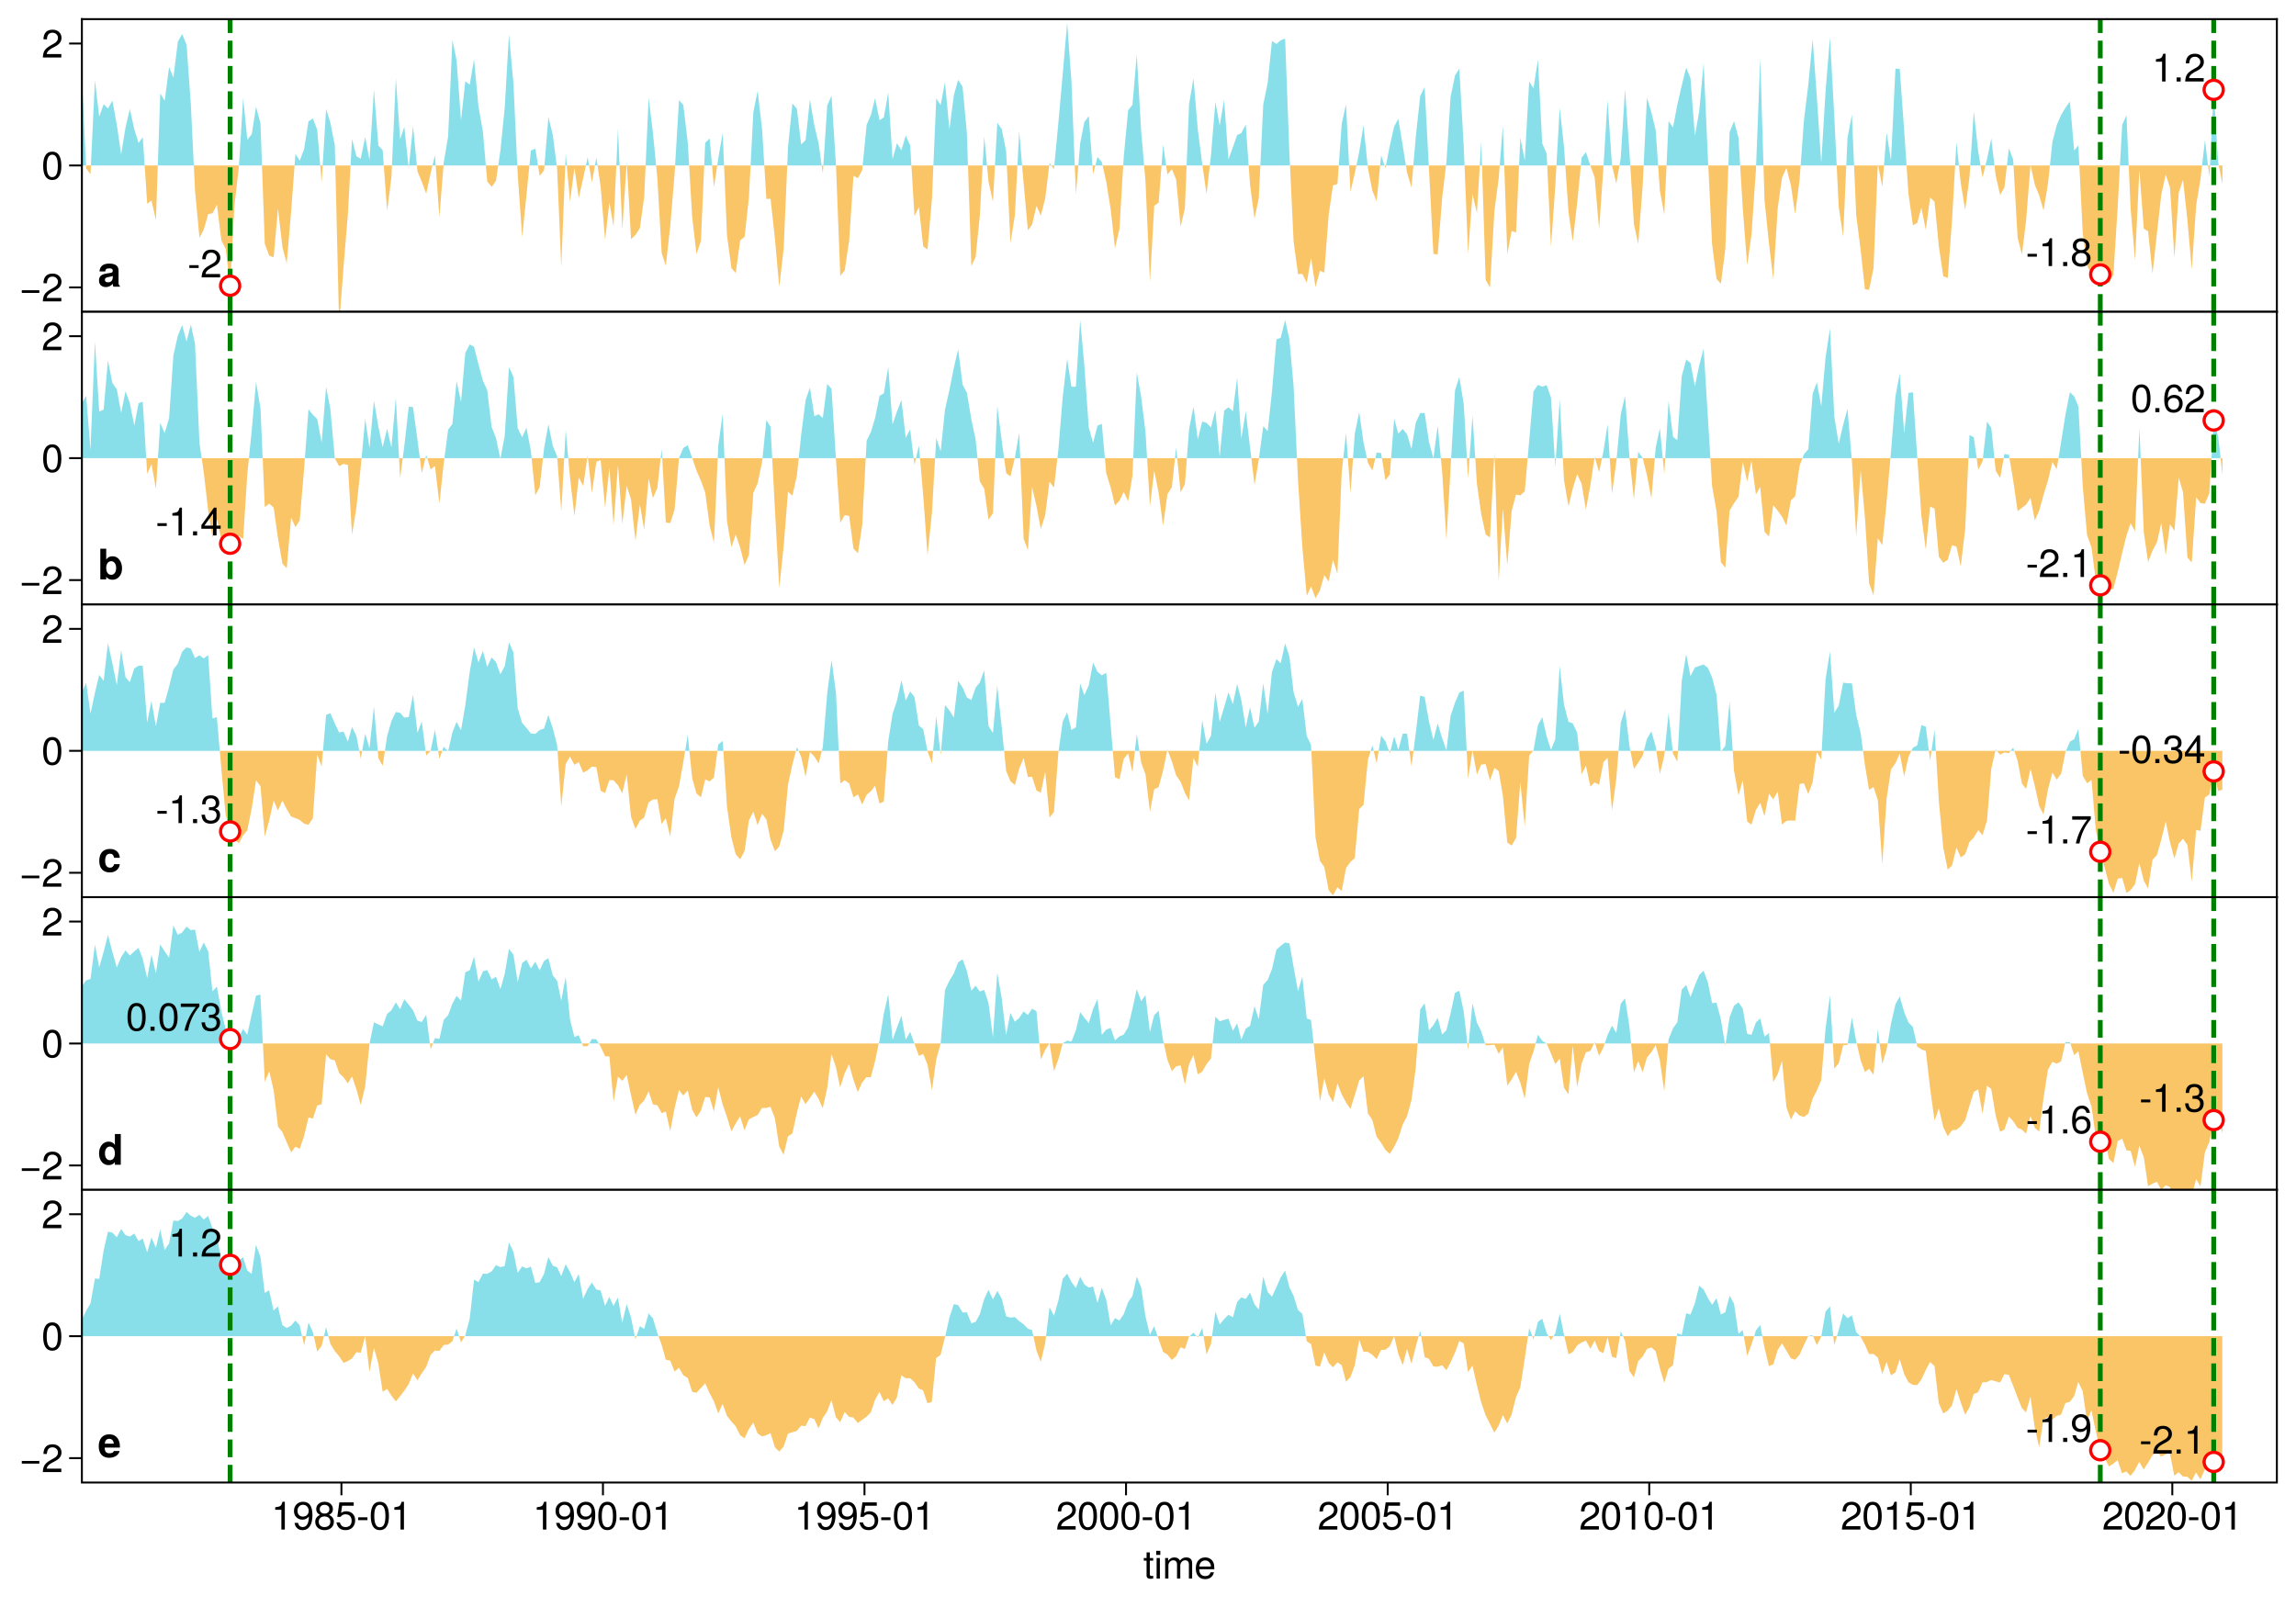 <svg xmlns="http://www.w3.org/2000/svg" xmlns:xlink="http://www.w3.org/1999/xlink" height="672" viewBox="0 0 720 504" width="960" xmlns:v="https://vecta.io/nano"><style><![CDATA[.B{stroke:#000}.C{stroke-width:.6}.D{fill:#fff}.E{fill:none}.F{stroke-width:1.5}.G{stroke:red}.H{stroke:green}.I{stroke-dasharray:5.55,2.4}.J{fill-opacity:.6}.K{clip-path:url(#d)}.L{clip-path:url(#Z)}.M{clip-path:url(#a)}.N{clip-path:url(#b)}.O{clip-path:url(#c)}.P{fill:#f59f00}.Q{fill:#3bc9db}.R{stroke-linecap:square}.S{stroke:#fff}]]></style><g class="D"><path d="M0 504h720V0H0z"/><path d="M25.68 97.792H714V6H25.68z"/></g><path d="M26.984 51.896h.043 1.347.129l-.129 2.728-1.347-1.822zm18.377 0h.8 1.347H48.9h.582L48.9 69.071l-1.392-6.183-1.347 1.012zm15.419 0h.383 1.392 1.347 1.392 1.347 1.392 1.392 1.347 1.392 1.347 1.392.025l-.025.404-1.392 12.359-1.347 24.956-1.392-11.567-1.347-2.642-1.392-11.204-1.392 2.697-1.347.252-1.392 4.824-1.347 2.615-1.392-14.754zm21.38 0h.876 1.392 1.392 1.347 1.392 1.347 1.392 1.076l-1.076 14.448-1.392 16.243-1.347-5.17-1.392-12.032-1.347 15.304-1.392-.514-1.392-3.692zm18.263 0h.444.319l-.319 5.259zm4.728 0h1.196 1.392 1.347.845l-.845 15.326-1.347 16.287-1.392 18.442zm15.204 0h1.038 1.347.167l-.167 3.72-1.347 10.493zm7.724 0h.097.092l-.092.91zm2.653 0h.184 1.347 1.392 1.392.571l-.571 2.365-1.392 6.509-1.392-3.788-1.347-3.21zm5.894 0h1.162 1.284l-1.284 16.208zm15.732 0h.431 1.392 1.347.709l-.709 4.786-1.347 1.924-1.392-1.717zm9.862 0h.136 1.392 1.347.923l-.923 9.218-1.347 13.297-1.392-19.629zm6.492 0h.516 1.392.12l-.12 1.492-1.392 1.769zm5.88 0h.116 1.303 1.245L176.01 83.75l-1.303-30.96zm3.148 0h1.01 1.392 1.347 1.392.845l-.845 4.002-1.392 6.169-1.347-9.445-1.392 10.609zm6.976 0h.905.948l-.948 5.315zm2.663 0h.983 1.392 1.347 1.303.868l-.868 19.137-1.303-7.546-1.347 11.766-1.392-16.646zm6.909 0h.855 1.318l-1.318 20.079zm2.311 0h1.285 1.392 1.392 1.347.442l-.442 9.86-1.347 9.759-1.392 2.189-1.392 1.285zm9.155 0h.394 1.347 1.303 1.392 1.347.164l-.164 2.735-1.347 16.156-1.392 12.564-1.303-3.981-1.347-23.4zm10.349 0h.959 1.347 1.392 1.036l-1.036 23.653-1.392 4.145-1.347-11.612zm7.185 0h.601 1.024l-1.024 6.825zm3.769 0h.92 1.392 1.347 1.392 1.392 1.347.525l-.525 10.127-1.347 12.255-1.392 1.119-1.392 10.214-1.347-1.508-1.392-10.22zm12.625 0h.646 1.303 1.392 1.347 1.392 1.104l-1.104 25.97-1.392 12.116-1.347-14.996-1.392-12.641-1.303.054zm17.994 0h.348.164l-.164 2.508zm4.481 0h1.347 1.392 1.392 1.347 1.392 1.347.145l-.145 1.483-1.347 2.507-1.392-.737-1.347 20.302-1.392 9.35-1.392 1.712zm23.651 0h.962 1.392 1.347 1.347 1.392.45l-.45 10.537-1.392 15.792-1.347-.923-1.347-12.344-1.392 2.77zm17.742 0h1.051 1.347 1.303.884l-.884 15.811-1.303 12.817-1.347 2.938zm5.958 0h.483 1.392.621l-.621 11.449-1.392-6.365zm6.217 0h1.138 1.392.796l-.796 15.565-1.392 8.791zm4.796 0h.474 1.347 1.303 1.392 1.347 1.392 1.254l-1.254 10.279-1.392 5.459-1.347-3.09-1.392 5.935-1.303 1.751-1.347-14.77zm9.163 0h.833.108l-.108 1.14zm7.35 0h.355.761l-.761 9.053zm5.541 0h.204.705l-.705 2.759zm3.187 0h1.149 1.392 1.347 1.392 1.186l-1.186 19.961-1.392 6.005-1.347-12.152-1.392-8.712zm13.023 0h.432 1.392 1.347 1.392.892l-.892 11.64-1.392 1.004-1.347 23.924-1.392-31.525zm6.896 0h.409 1.392 1.347 1.392 1.347.535l-.535 13.356-1.347 5.898-1.392-14.822-1.347-3.298-1.392 1.714zm11.394 0h1.276 1.028l-1.028 8.916zm14.498 0h.432 1.392 1.347.487l-.487 10.266-1.347 6.383-1.392-10.574zm12.955 0h1.131 1.392 1.347 1.392 1.347 1.392 1.392 1.347 1.392 1.347 1.392.416l-.416 5.841-1.392.408-1.347 9.209-1.392 18.182-1.347-.634-1.392 5.152-1.392-9.174-1.347 7.8-1.392-2.791-1.347.087-1.392-10.244zm18.541 0h.422 1.347.507l-.507 2.429-1.347 5.91zm5.811 0h.091 1.392 1.347 1.086l-1.086 11.231-1.347-3.291-1.392-7.057zm5.288 0h.282.164l-.164.837zm6.711 0h.353 1.392.584l-.584 6.896-1.392-4.686zm7.175 0h.051 1.392 1.347 1.392 1.217l-1.217 10.267-1.392 17.667-1.347-.227-1.392-26.747zm11.207 0h1.105 1.392 1.392.896l-.896 14.878-1.392-5.87-1.392 18.583zm5.478 0h1.152 1.347 1.392 1.347.316l-.316 3.994-1.347 10.252-1.392 24.042-1.347-2.409zm6.973 0h.961 1.347 1.392.953l-.953 21.01-1.392-.47-1.347 7.237zm13.484 0h1.175 1.347.368l-.368 6.51-1.347 19.095zm5.668 0h.987 1.347 1.392 1.147l-1.147 11.599-1.392 12.236-1.347-9.364zm7.844 0h.015 1.347 1.392 1.347.041l-.041.667-1.347 19.39-1.392-16.299-1.347-3.713zm6.803 0h1.341.988l-.988 5.691zm5.729 0h1.137 1.347 1.392.312l-.312 6.417-1.392 18.226-1.347-6.334zm8.729 0h.538 1.392.708l-.708 15.418-1.392-7.629zm15.731 0h1.201 1.392 1.347 1.392.965l-.965 26.342-1.392 10.759-1.347-1.511-1.392-10.823zm9.996 0h.816 1.392 1.347 1.392.051l-.051 1.318-1.392 20.372-1.347 9.606-1.392-17.842zm7.312 0h.331 1.392 1.347 1.392 1.347 1.392 1.392 1.347 1.392.324l-.324 4.457-1.392 10.801-1.347-9.057-1.392-5.435-1.392 3.079-1.347 9.627-1.392 22.188-1.347-11.185-1.392-13.499zm22.965 0h.633 1.392.974l-.974 22.335-1.392-9.369zm5.448 0h.664 1.392 1.347 1.303 1.392 1.321l-1.321 32.189-1.392 6.84-1.303-.229-1.347-12.328-1.392-10.901zm7.569 0h1.27.527l-.527 6.642zm8.883 0h.606 1.392 1.347 1.303 1.392 1.347 1.392 1.347 1.392 1.392 1.347.978l-.978 17.37-1.347 17.903-1.392-.537-1.392-9.435-1.347-13.969-1.392-1.291-1.347 10.146-1.392-6.949-1.303 4.777-1.347.757-1.392-9.799zm16.421 0h.579 1.392 1.347.24l-.24 3.678-1.347 10.278-1.392-8.426zm6.779 0h.627.918l-.918 3.803zm4.378 0h.381 1.392 1.347.779l-.779 6.845-1.347 2.418-1.392-6.061zm5.966 0h1.287 1.347 1.303 1.38l-1.38 17.338-1.303 10.645-1.347-5.368zm5.363 0h1.313 1.392 1.347 1.392.606l-.606 5.726-1.392 8.39-1.347-4.694-1.392-3.394zm15.285 0h1.075 1.347 1.392 1.347 1.392 1.392 1.347 1.392 1.347.699l-.699 12.831-1.347 21.364-1.392 2.754-1.347-1.967-1.392-.815-1.392.595-1.347-.662-1.392-2.675-1.347-10.061zm15.474 0h.603 1.392 1.347 1.392 1.347 1.392 1.392 1.347 1.392 1.347 1.392 1.347 1.347 1.392 1.347 1.392 1.347.488l-.488 4.303-1.347 8.136-1.392 20.223-1.347-15.373-1.392-12.806-1.347 4.061-1.347 20.425-1.392-22.029-1.347-4.094-1.392 6.372-1.347 11.939-1.392 12.744-1.392-13.247-1.347-.834-1.392-18.394-1.347 28.331-1.392-16.194zm24.872 0h.434.178l-.178 3.613zm3.38 0h1.142 0v5.827z" class="L P J"/><path d="M25.68 51.896h0 1.304L25.68 24.429zm2.824 0h1.264 1.347 1.392 1.347 1.392 1.392 1.347 1.392 1.347 1.392 1.347 1.303.593l-.593-8.892-1.303 1.843-1.347-4.294-1.392-6.388-1.347 5.764-1.392 8.481-1.347-9.281-1.392-7.575-1.392 2.485-1.347-1.37-1.392 3.908-1.347-11.444zm20.979 0h.766 1.392 1.392 1.347 1.392 1.347 1.392 1.347.92l-.92-19.084-1.347-18.762-1.392-3.385-1.347 2.428-1.392 11.258-1.347-3.318-1.392 10.576-1.392-2.321zm25.449 0h1.322 1.303 1.392 1.347 1.392.471l-.471-13.223-1.392-5.226-1.347 8.651-1.392 1.73-1.303-13.165zm17.444 0h.272 1.347 1.392 1.347 1.392 1.347.948l-.948-11.222-1.347-3.505-1.392.896-1.347 8.598-1.392 3.742-1.347-2.156zm8.81 0h1.074 1.347H105h.151L105 45.58l-1.392-7.06-1.347-4.349zm8.746 0h.458 1.392 1.347 1.392 1.347 1.392 1.392 1.347.354l-.354-4.844-1.347-1.42-1.392-17.559-1.392 22.101-1.347-7.186-1.392 6.782-1.347-.732-1.392-5.449zm12.976 0h1.226 1.347 1.303 1.295l-1.295-12.146-1.303 3.943-1.347-19.173zm5.36 0h1.255 1.209l-1.209-12.361zm7.351 0h.776.231l-.231-3.216zm3.452 0h.064 1.392 1.347 1.303 1.392 1.347 1.392 1.347 1.392 1.392.916l-.916-10.616-1.392-7.869-1.392-14.833-1.347 7.967-1.392-1.032-1.347 12.25-1.392-18.905-1.303-6.352-1.347 30.304-1.392 8.28zm17.166 0h.684 1.347 1.347 1.392 1.212l-1.212-25.765-1.392-15.321-1.347 23.041-1.347 13.426zm9.781 0h.47 1.392.832l-.832-5.257-1.392.563zm4.723 0h1.227 1.392 1.232l-1.232-9.523-1.392-5.691zm6.514 0h.148.337l-.337-3.783zm6.472 0h.548.442l-.442-2.594zm2.843 0h.444.365l-.365-2.49zm6.702 0h.524.492l-.492-11.549zm3.19 0h.074.063l-.063-1.128zm5.995 0h.951 1.347.999l-.999-10.338-1.347-10.898zm9.245 0h1.228 1.347 1.392.433l-.433-7.305-1.392-11.69-1.347-1.495zm9.135 0h.312 1.392.746l-.746-8.466-1.392 1.341zm4.077 0h.323 1.392.428l-.428-10.226-1.392 8.073zm10.46 0h.867 1.347 1.392.701l-.701-11.394-1.392-12.023-1.347 6.693zm11.493 0h.243 1.392 1.392 1.347 1.392 1.347 1.392 1.347.954l-.954-6.875-1.347-5.738-1.392-8.071-1.347 12.718-1.392 1.382-1.347-11.215-1.392-1.648-1.392 13.724zm11.321 0h1.229 1.347 1.392.001v-.02l-1.392-21.872-1.347 3.049zm12.333 0h1.247 1.347 1.303 1.392 1.347 1.392 1.347 1.392 1.392 1.347 1.392.385l-.385-6.339-1.392-3.033-1.347 4.602-1.392-2.227-1.392 5.041-1.347-20.957-1.392 7.833-1.347.888-1.392-6.943-1.303 5.269-1.347 3.13zm22.179 0h.897 1.392 1.347 1.392 1.392 1.347 1.392 1.347.341l-.341-10.235-1.347-14.463-1.392-2.181-1.347 4.839-1.392 10.708-1.392-14.865-1.347 7.218-1.392-2.011zm15.435 0h.508.864l-.864-9.087zm3.869 0h.727 1.392 1.392.21l-.21-4.495-1.392-6.939-1.392-1.965zm7.047 0h.551.918l-.918-10.784zm9.98 0h.093.559l-.559-.765zm1.594 0h1.284 1.347 1.392 1.347 1.037l-1.037-26.421-1.347-18.32-1.392 16.101-1.347 15.121zm7.525 0h.586 1.303 1.392 1.143l-1.143-15.469-1.392 1.836-1.303 6.656zm5.334 0h.687 1.347.243l-.243-1.079-1.347-1.607zm8.745 0h.161 1.392 1.347 1.347 1.392.915l-.915-10.672-1.392-24.066-1.347 15.704-1.347 1.702-1.392 14.614zm12.012 0h.501.939l-.939-6.539zm7.864 0h.767 1.392 1.347 1.392.071l-.071-.497-1.392-10.851-1.347-15.984-1.392 8.195zm7.274 0h.364 1.392 1.347 1.392 1.347 1.392 1.347 1.303 1.392.915l-.915-12.851-1.392 2.692-1.303.61-1.347 3.836-1.392 3.806-1.347-18.628-1.392 8.013-1.347-7.468-1.392 16.83zm15.854 0h.905 1.392 1.347 1.392 1.347 1.392 1.347.171l-.171-3.609-1.347-36.184-1.392.536-1.347 1.15-1.392-.946-1.347 13.137-1.392 6.86zm24.587 0h.931 1.347.971l-.971-19.186-1.347 6.119zm5.526 0h.885 1.347 1.302l-1.302-12.678-1.347 8.442zm7.45 0h.306 1.066l-1.066-3.166zm1.818 0h1.228 1.347 1.303 1.392.994l-.994-6.216-1.392-8.403-1.303 2.403-1.347 5.951zm8.595 0h.763 1.392 1.392 1.297l-1.297-24.606-1.392 2.835-1.392 12.758zm10.244 0h.131 1.303 1.392 1.347 1.392.242l-.242-6.047-1.392-24.289-1.347 2.124-1.392 6.728-1.303 20.382zm10.594 0h.451.241l-.241-7.496zm6.247 0h.987.432l-.432-12.474zm6.071 0h.395 1.392 1.392 1.347 1.392 1.347 1.392.172l-.172-3.751-1.392-3.187-1.347-26.304-1.392 9.063-1.347-2.187-1.392 24.801-1.392-7.135zm11.722 0h1.024 1.347.405l-.405-5.946-1.347-12.182zm7.651 0h.245 1.347 1.378l-1.378-4.194-1.347 1.717zm7.113 0h1.262 1.392.006l-.006-.026-1.392-20.511zm4.99 0h.405 1.347 1.392.255l-.255-4.109-1.392-19.805-1.347 21.583zm7.589 0h1.035 1.392 1.347.765l-.765-11.079-1.347-5.532-1.392-4.646zm7.177 0h.639 1.392 1.347 1.392 1.392 1.347 1.392 1.347 1.392 1.347.101l-.101-2.091-1.347-30.097-1.392 15.197-1.347 7.671-1.392-18.029-1.347-3.366-1.392 5.616-1.392 6.086-1.347 7.073-1.392-1.982zm19.391 0h.383 1.392 1.392.531l-.531-8.761-1.392-5.148-1.392 3.454zm8.697 0h1.297 1.016l-1.016-33.666zm13.972 0h1.024 1.392 1.347 1.303 1.392 1.347 1.392 1.347.76l-.76-15.56-1.347-24.679-1.392 17.053-1.347 22.355-1.392-20.803-1.303-18.031-1.347 14.191-1.392 11.37zm14.305 0h.373 1.392.683l-.683-16.007-1.392 7.457zm9.869 0h.026.123l-.123-.643zm1.946 0h.82 1.392 1.392 1.347 1.392.742l-.742-10.988-1.392-19.266-1.347-.12-1.392 28.803-1.392-8.766zm22.325 0h.414.769l-.769-7.348zm4.741 0h1.107 1.392.721l-.721-4.371-1.392-12.588zm4.765 0h.474 1.347 1.011l-1.011-8.485-1.347 6.52zm6.733 0h.613 1.347.106l-.106-1.854-1.347-3.537zm7.383 0h.012.034l-.034-.156zm6.098 0h.787 1.347 1.392 1.347 1.392 1.347 1.303.317l-.317-6.302-1.303 1.595-1.347-15.333-1.392 1.924-1.347 2.252-1.392 3.217-1.347 5.209zm21.966 0h.694 1.347.7l-.7-15.755-1.347 3.018zm25.75 0h.905.959l-.959-7.985zm2.475 0h1.169 1.392.206l-.206-1.049-1.392-22.668z" class="L Q J"/><defs><path d="M0 0v4" id="A" class="B C"/><path id="B" d="M37.598 89.915h-2.007q-.212-.264-.212-.897-.976 1.017-2.164 1.017-.938 0-1.553-.528-.613-.528-.613-1.518 0-.951.507-1.452.509-.503 1.592-.701l.738-.132q.159-.025.423-.064.264-.041.375-.06.113-.021.278-.072.165-.054.231-.126.066-.074.118-.198.054-.126.054-.311 0-.712-1.068-.712-.687 0-.965.21-.276.21-.342.765h-1.782q.171-2.469 3.048-2.469 2.918 0 2.918 2.192v3.96q0 .489.423.87v.225zm-2.232-3.048v-.318q-.252.12-.78.225l-.633.118q-.594.107-.825.299-.231.19-.231.586 0 .765 1.004.765.699 0 1.081-.435.384-.435.384-1.24z"/><path id="C" d="M38.27 178.236q0 1.596-.852 2.595-.852.996-2.145.996-1.281 0-1.966-.938v.819H31.46v-9.624h1.848v3.42q.66-1.044 1.966-1.044 1.359 0 2.178 1.103.819 1.101.819 2.673zm-1.848-.08q0-.976-.435-1.563-.435-.588-1.122-.588-.699 0-1.128.575-.429.573-.429 1.537 0 1.004.421 1.586.423.58 1.136.58.687 0 1.122-.58.435-.582.435-1.547z"/><path id="D" d="M37.571 271.03q-.132 1.149-.978 1.869-.844.72-2.124.72-1.598 0-2.469-.936-.87-.938-.87-2.694 0-1.809.877-2.772.879-.965 2.489-.965 1.332 0 2.157.74.825.738.918 2.046h-1.77q-.159-.699-.456-.996-.297-.297-.864-.297-1.504 0-1.504 2.244 0 1.029.396 1.584.396.553 1.108.553.528 0 .831-.264.305-.264.489-.831h1.77z"/><path id="E" d="M37.874 365.291h-1.848v-.819q-.714.938-1.968.938-1.372 0-2.184-1.05-.811-1.05-.811-2.621 0-1.609.858-2.652.858-1.044 2.137-1.044 1.295 0 1.968 1.044v-3.42h1.848v9.624zm-1.848-3.525q0-1.017-.423-1.596-.423-.582-1.134-.582-.699 0-1.128.588-.429.588-.429 1.565 0 .976.429 1.551.429.573 1.128.573.699 0 1.128-.567.429-.569.429-1.532z"/><path id="F" d="M37.61 453.783l-.012.225h-4.779q.039.99.408 1.386.369.396 1.07.396 1.188 0 1.411-.714h1.823q-.305 1.029-1.19 1.578-.883.549-2.11.549-1.532 0-2.397-.945-.864-.945-.864-2.646 0-1.782.877-2.778.879-.998 2.423-.998 1.57 0 2.454 1.05.885 1.05.885 2.898zm-1.926-1.002q-.066-.753-.45-1.143-.384-.39-.99-.39-1.215 0-1.398 1.532h2.838z"/></defs><g class="B C"><use x="107.066" xlink:href="#A" y="97.792"/><use x="189.08" xlink:href="#A" y="97.792"/><use x="271.095" xlink:href="#A" y="97.792"/><use x="353.109" xlink:href="#A" y="97.792"/><use x="435.169" xlink:href="#A" y="97.792"/><use x="517.183" xlink:href="#A" y="97.792"/><use x="599.198" xlink:href="#A" y="97.792"/><use x="681.212" xlink:href="#A" y="97.792"/></g><defs><path d="M0 0h-4" id="G" class="B C"/></defs><use x="25.68" xlink:href="#G" y="90.143" class="B C"/><g transform="matrix(.12 0 0 -.12 6 94.517)"><defs><path d="M3302 1382H435v436h2867v-436z" id="H" transform="scale(.016)"/><path d="M3270 3206q0-857-960-1369l-640-346q-416-243-595-448-179-205-224-486h2387V0H218q38 749 300 1155 263 407 973 810l589 333q614 352 614 896 0 364-256 607-256 244-640 244-428 0-656-260-227-259-259-822H320q45 1575 1498 1575 640 0 1046-378 406-378 406-954z" id="I" transform="scale(.016)"/></defs><use xlink:href="#H"/><use x="58.4" xlink:href="#I"/></g><use x="25.68" xlink:href="#G" y="51.896" class="B C"/><g transform="matrix(.12 0 0 -.12 13.009 56.27)"><defs><path d="M3245 2182q0-1113-381-1696Q2483-96 1760-96q-730 0-1108 585-377 586-377 1731 0 1146 374 1732 375 586 1111 586 1485 0 1485-2356zm-576 52q0 1804-909 1804-909 0-909-1824 0-1843 896-1843 474 0 698 451 224 452 224 1412z" id="J" transform="scale(.016)"/></defs><use xlink:href="#J"/></g><use x="25.68" xlink:href="#G" y="13.649" class="B C"/><use xlink:href="#I" transform="matrix(.12 0 0 -.12 13.009 18.024)"/><path d="M72.167 97.792V6" class="E F H I L"/><defs><path d="M0 3a3 3 0 0 0 2.121-.879A3 3 0 0 0 3 0a3 3 0 0 0-.879-2.121A3 3 0 0 0 0-3a3 3 0 0 0-2.121.879A3 3 0 0 0-3 0a3 3 0 0 0 .879 2.121A3 3 0 0 0 0 3z" id="K" class="G"/></defs><g class="L D G"><use x="72.167" xlink:href="#K" y="89.616"/></g><path d="M658.62 97.792V6" class="E F H I L"/><g class="L D G"><use x="658.62" xlink:href="#K" y="86.063"/></g><path d="M694.193 97.792V6" class="E F H I L"/><g class="L D G"><use x="694.193" xlink:href="#K" y="28.179"/></g><g class="B C E R"><path d="M25.68 97.792V6M714 97.792V6M25.68 97.792H714"/><path d="M25.68 6H714"/></g><g transform="matrix(.12 0 0 -.12 58.805 87)"><defs><path d="M1818 1536H294v461h1524v-461z" id="L" transform="scale(.016)"/></defs><use xlink:href="#L"/><use x="33.3" xlink:href="#I"/></g><g transform="matrix(.12 0 0 -.12 635.251 83.447)"><defs><path d="M2221 0h-563v3232H653v403q653 83 851 230 198 148 346 673h371V0z" id="M" transform="scale(.016)"/><path d="M1222 0H557v666h665V0z" id="N" transform="scale(.016)"/><path d="M3283 1280q0-614-426-995Q2432-96 1760-96q-678 0-1101 381-422 381-422 1001 0 730 774 1101-345 218-480 422-134 205-134 519 0 531 380 870 381 340 983 340 602 0 982-340 381-339 381-870 0-320-135-525-134-205-486-416 781-371 781-1107zm-736 2035q0 333-215 528-214 195-572 195-358 0-573-195-214-195-214-521 0-320 214-516 215-195 573-195 352 0 569 192 218 192 218 512zm160-2041q0 396-259 630-259 234-688 234-429 0-688-234-259-234-259-631 0-396 259-633 259-237 675-237 435 0 697 233 263 234 263 638z" id="O" transform="scale(.016)"/></defs><use xlink:href="#L"/><use x="33.3" xlink:href="#M"/><use x="88.9" xlink:href="#N"/><use x="116.7" xlink:href="#O"/></g><g transform="matrix(.12 0 0 -.12 674.82 25.563)"><use xlink:href="#M"/><use x="55.6" xlink:href="#N"/><use x="83.4" xlink:href="#I"/></g><use xlink:href="#B" class="F S"/><use xlink:href="#B"/><path d="M25.68 189.584H714V97.792H25.68z" class="D"/><path d="M45.859 143.688h.302 1.347H48.9h.626l-.626 9.615-1.392-7.754-1.347 3.054zm17.392 0h.651 1.392 1.347 1.392 1.392 1.347 1.392 1.347 1.392 1.347 1.303.505l-.505 5.027-1.303 20.316-1.347-.925-1.392.329-1.347 2.101-1.392-2.088-1.347.825-1.392-6.402-1.392 5.737-1.347-8.432-1.392-12.004zm19.117 0h.669 1.392 1.392 1.347 1.392 1.347 1.392 1.347 1.347 1.392.225l-.225 3.078-1.392 16.42-1.347 2.1-1.347-2.99-1.392 15.947-1.347-1.505-1.392-7.959-1.347-9.559-1.392-1.274-1.392 1.075zm22.628 0H105h1.347 1.392 1.347 1.303 1.392 1.347.253l-.253 2.735-1.347 12.632-1.392 8.625-1.303-21.853-1.347-.333-1.392.712-1.347-2.477zm20.151 0h.333.808l-.808 6.252zm6.508 0h.608 1.144l-1.144 4.714zm2.313 0h1.08 1.347 1.392 1.347.223l-.223 1.7-1.347 12.519-1.392-11.769-1.347 1.08zm22.907 0h.046.041l-.041.221zm9.834 0h1.171 1.347 1.038l-1.038 9.106-1.347 2.547zm8.042 0h1.259.912l-.912 16.728zm3.448 0h.551 1.392 1.347 1.392 1.269l-1.269 8.733-1.392-2.673-1.347 12.064-1.392-12.017zm6.172 0h1.25 1.392 1.347 1.392 1.347 1.303 1.392 1.347 1.392 1.347 1.392 1.392 1.347 1.392 1.347 1.392 1.028l-1.028 9.338-1.392 3.181-1.347-6.168-1.392 16.034-1.347-7.843-1.392 11.398-1.392-13.027-1.347-4.204-1.392 11.907-1.347-18.482-1.392 18.86-1.303-17.95-1.347 12.495-1.392-14.935-1.347.54-1.392 9.755zm23.288 0h1.138 1.392 1.347 1.385l-1.385 16.134-1.347 4.229-1.392-.198zm9.426 0h1.325 1.392 1.347 1.392 1.347 1.176l-1.176 26.568-1.347-5.355-1.392-10.415-1.347-3.715-1.392-3.189zm10.101 0h.791 1.392 1.347 1.392 1.392 1.347 1.392 1.347 1.392.124l-.124 1.213-1.392 6.643-1.347 3.041-1.392 19.487-1.347 3.128-1.392-5.47-1.392-4.119-1.347 3.972-1.392-8.155zm14.966 0h.871 1.347 1.392 1.347 1.392 1.392.576l-.576 5.465-1.392 6.291-1.392-1.225-1.347 16.853-1.392 13.323-1.347-24.311zm19.975 0h.029 1.347 1.392 1.392 1.347 1.392 1.347 1.105l-1.105 21.069-1.347 8.761-1.392-1.49-1.347-10.216-1.392-.271-1.392 2.449-1.347-19.831zm24.389 0h.254.477l-.477 2.093zm1.991 0h1.003 1.347 1.392.982l-.982 17.022-1.392 13.44-1.347-18.763zm18.023 0h.721 1.392 1.347 1.392.692l-.692 17.283-1.392 1.991-1.347-9.697-1.392-2.285zm8.346 0h.639 1.347 1.352l-1.352 5.72-1.347-1.043zm5.06 0h1.059 1.347 1.303 1.392 1.347 1.392 1.347 1.392 1.069l-1.069 9.28-1.392-1.937-1.347 10.462-1.392 4.435-1.347-7.156-1.392-6.022-1.303 19.783-1.347-3.599zm26.548 0h.427 1.392 1.347 1.392 1.347 1.392 1.347.228l-.228 5.476-1.347 8.066-1.392-2.992-1.347 2.84-1.392 1.464-1.347-5.595-1.392-4.505zm13.226 0h.9 1.347 1.392 1.392 1.347 1.392.985l-.985 9.087-1.392 2.254-1.347 9.876-1.392-10.269-1.392-7.027-1.347 11.125zm9.45 0h1.062 1.347.617l-.617 8.131-1.347 2.621zm23.244 0h.994 1.347.058l-.058.438-1.347 7.991zm14.313 0h.335 1.347 1.392 1.347 1.392 1.392 1.347 1.392 1.347 1.392 1.347.485l-.485 4.463-1.347 31.798-1.392-4.402-1.347 6.827-1.392-2.009-1.347 4.792-1.392 2.442-1.392-3.696-1.347 2.954-1.392-15.338-1.347-20.681zm15.961 0h.813.797l-.797 11.122zm5.974 0h.319 1.392.926l-.926 3.89-1.392-2.409zm4.701 0h1.097 1.392.391l-.391 5.091-1.392 1.845zm16.134 0h.01.005l-.005.036zm2.347 0h.402 1.347 1.303.172l-.172 2.994-1.303 22.755-1.347-21.632zm8.164 0h.368.451l-.451 6.387zm2.626 0h.526 1.347 1.392 1.347 1.302l-1.302 24.89-1.347-.975-1.392-6.361-1.347-9.444zm6.064 0h1.29 1.303 1.392 1.347 1.392 1.347 1.392.907l-.907 10.356-1.392 1.343-1.347-.291-1.392 5.232-1.347 17.075-1.392-17.906-1.303 22.739zm18.861 0h.17.181l-.181 2.745zm2.542 0h.367 1.392 1.347 1.392 1.392 1.347 1.392 1.287l-1.287 8.513-1.392 7.649-1.347-8.087-1.392-3.07-1.392 4.562-1.347 5.503-1.392-8.165zm10.095 0h1.277.908l-.908 4.391zm4.607 0h.712 1.347.104l-.104 1.102-1.347 10.029zm6.208 0h1.376 1.167l-1.167 12.886zm4.134 0h1.329 1.392 1.069l-1.069 12.552-1.392-7.259zm6.282 0h.483.292l-.292 4.986zm14.943 0h.54 1.392 1.347 1.392 1.347 1.392 1.392 1.347 1.392 1.347 1.392 1.347 1.347 1.392 1.347 1.392 1.347 1.392 1.392 1.347 1.392.895l-.895 2.387-1.392 9.58-1.347 1.324-1.392 7.83-1.392-2.794-1.347-1.85-1.392-1.747-1.347 9.84-1.392-1.488-1.347-14.057-1.347 2.373-1.392-10.508-1.347 6.44-1.392-6.177-1.347 10.964-1.392 2.011-1.392 2.332-1.347 17.933-1.392-1.822-1.347-15.958-1.392-7.808zm44.301 0h.077 1.347 1.392 1.347 1.303 1.392 1.347 1.392 1.347 1.212l-1.212 13.859-1.347 13.45-1.392-2.213-1.347 17.968-1.392-3.846-1.303-20.715-1.347-14.797-1.392 20.84-1.347-23.64zm20.59 0h1.27 1.392 1.347 1.392 1.347 1.392 1.392 1.347 1.392 1.347 1.392 1.017l-1.017 22.339-1.392 11.612-1.347-6.198-1.392-.453-1.347 4.57-1.392.938-1.392-1.909-1.347-15.081-1.392-.625-1.347 13.531-1.392-10.661zm18.605 0h.497 1.347.118l-.118 1.058-1.347 2.56zm5.569 0h.407 1.392 1.112l-1.112 6.263-1.392-2.321zm4.716 0h1.171 1.392 1.347 1.303 1.392 1.347 1.392 1.347 1.392 1.392 1.347.558l-.558 3.464-1.347-2.26-1.392 5.82-1.392 4.485-1.347 4.903-1.392 3.114-1.347-7.051-1.392 2.106-1.303 1.015-1.347 1.02-1.392-9.643zm22.505 0h.495 1.347 1.392 1.347 1.392 1.392 1.347 1.392 1.347 1.392 1.347 1.303 1.392.953l-.953 22.961-1.392-2.604-1.303 3.93-1.347 5.44-1.392 5.988-1.347 5.17-1.392.697-1.347-.284-1.392-1.408-1.392-1.449-1.347-10.387-1.392-3.927-1.347-15.166zm18.639 0h.989 1.347 1.392 1.392 1.347 1.392 1.347 1.392 1.347 1.347 1.392 1.347 1.392 1.347 1.392 1.392.648l-.648 10.927-1.392 3.364-1.392-.194-1.347-1.865-1.392 20.505-1.347-1.562-1.392-20.48-1.347-4.594-1.347 16.734-1.392-2.108-1.347 9.738-1.392-10.134-1.347 6.028-1.392 2.627-1.392 3.614-1.347-9.285zm25.059 0h.588 0v5.265z" class="M P J"/><path d="M25.68 143.688h0 1.347 1.347 1.392 1.347 1.392 1.347 1.392 1.392 1.347 1.392 1.347 1.392 1.347 1.303 1.09l-1.09-17.715-1.303.479-1.347 7.037-1.392-7.053-1.347-3.759-1.392 6.848-1.347-7.435-1.392-1.969-1.392-7.131-1.347 15.47-1.392.607-1.347-21.988-1.392 34.077-1.347-17.021-1.347 2.346zm23.847 0h.721 1.392 1.392 1.347 1.392 1.347 1.392 1.347 1.303 1.392.696l-.696-4.797-1.392-31.034-1.303-6.062-1.347 5.301-1.392-5.119-1.347 3.292-1.392 6.14-1.347 19.724-1.392 4.714-1.392-3.234zm28.535 0h.887 1.347 1.392.679l-.679-15.566-1.392-8.394-1.347 15.131zm17.551 0h1.122 1.392 1.347 1.392 1.392 1.347 1.389l-1.389-15.416-1.347-6.944-1.392 17.497-1.392-7.423-1.347-1.311-1.392-1.734zm17.769 0h1.14 1.347 1.392 1.392H120h1.392 1.347 1.392 1.014l-1.014-19.015-1.392 15.622-1.347-5.836-1.392 5.819-1.347-6.426-1.392-8.186-1.392 14.875-1.347-9.186zm12.907 0h.494 1.392 1.347 1.392.739l-.739-5.733-1.392-10.274-1.347-.138-1.392 12.323zm7.118 0h.248.313l-.313-1.023zm5.951 0h1.17 1.347 1.303 1.392 1.347 1.392 1.347 1.392 1.392 1.347 1.392 1.347 1.346l-1.346-6.402-1.347-3.341-1.392-11.608-1.347-2.913-1.392-5.207-1.392-5.439-1.347-.779-1.392 2.688-1.347 15.401-1.392-6.627-1.303 13.478-1.347 1.826zm17.604 0h1.307 1.347 1.392 1.347 1.392 1.347 1.392.221l-.221-2.201-1.392-7.405-1.347 3.055-1.392-2.843-1.347-16.075-1.392-3.099-1.347 21.527zm13.303 0h.355 1.347 1.392 1.347.044l-.044-.582-1.347-3.232-1.392-6.83-1.347 7.531zm6.657 0h.481.796l-.796-8.822zm7.229 0h.123.097l-.097-.846zm23.024 0h.32.164l-.164-2.906zm5.748 0h.007 1.347 1.392 1.392.023l-.023-.066-1.392-4.03-1.392.903-1.347 3.107zm12.142 0h.172 1.392.557l-.557-13.906-1.392 10.024zm14.04 0h1.223 1.303.522l-.522-9.826-1.303-2.125zm11.366 0h.771 1.392 1.347 1.392 1.347 1.303 1.392 1.347 1.363l-1.363-21.727-1.347-1.582-1.392 10.694-1.303-1.153-1.347.614-1.392-8.966-1.347 3.884-1.392 10.918zm21.01 0h.288 1.347 1.303 1.392 1.347 1.392 1.347 1.392 1.392 1.347 1.392 1.094l-1.094-9.023-1.392 2.649-1.347-11.904-1.392 3.608-1.392 4.071-1.347-18.057-1.392 8.336-1.347.782-1.392 6.953-1.303 4.339-1.347 2.757zm15.766 0h.915.344l-.344-4.015zm5.985 0h.365 1.392 1.347 1.392 1.392 1.347 1.392 1.347 1.392 1.347.582l-.582-5.884-1.347-6.338-1.392-8.292-1.347-2.573-1.392-11.052-1.347 5.754-1.392 6.988-1.392 6.194-1.347 13.038-1.392-4.159zm18.843 0h.656 1.392.753l-.753-5.513-1.392-10.874zm6.14 0h.04 1.347.334l-.334-7.959-1.347 7.789zm13.371 0h.323 1.347 1.392 1.347 1.392 1.347 1.303 1.392 1.347 1.392 1.347.965l-.965-10.744-1.347.534-1.392 5.38-1.347-4.797-1.392-19.54-1.303-14.192-1.347 20.951-1.392.007-1.347-8.765-1.392 11.998-1.347 16.36zm23.773 0h1.119 1.392 1.347.492l-.492-8.234-1.347-10.905-1.392-7.685zm13.108 0h.363.331l-.331-3.347zm3.719 0h.685 1.392 1.347 1.392 1.347 1.392 1.392 1.347 1.392 1.347 1.392 1.347 1.303 1.392H392h.398L392 140.31l-1.347-11.379-1.392 8.673-1.303-19.181-1.347 10.534-1.392-1.226-1.347 1.072-1.392 14.421-1.347-14.637-1.392 5.473-1.392-1.436-1.347-.439-1.392 5.586-1.347-10.251-1.392 7.138zm22.618 0h1.334 1.392 1.347 1.392 1.347 1.392 1.347 1.303 1.057l-1.057-22.544-1.303-14.66-1.347-6.122-1.392 5.555-1.347.551-1.392 16.298-1.347 12.447-1.392-1.553zm26.432 0h.862.579l-.579-7.926zm3.052 0h.551 1.392 1.347 1.074l-1.074-4.987-1.347-9.409-1.392 6.713zm7.001 0h.421 1.392.25l-.25-1.583-1.392-.185zm4.944 0h.956 1.303 1.392 1.347 1.392 1.347 1.392 1.392 1.347 1.383l-1.383-5.15-1.347-9.005-1.392.016-1.392 3.013-1.347 8.229-1.392-4.593-1.347-1.678-1.392 1.474-1.303-4.76zm13.268 0h1.343.99l-.99-10.127zm5.557 0h1.221 1.347 1.392.979l-.979-16.989-1.392-8.438-1.347 4.152zm5.758 0h.942.866l-.866-13.351zm7.724 0h.09.058l-.058-1.723zm10.519 0h.485 1.347 1.392 1.347 1.392 1.347 1.177l-1.177-18.964-1.347-3.93-1.392.474-1.347-.551-1.392 1.972-1.347 15.459zm8.841 0h1.212.98l-.98-18.417zm12.11 0h.06.116l-.116-.398zm2.361 0h.439 1.303.68l-.68-10.632-1.303 8.506zm4.585 0h1.289 1.347 1.392.016l-.016-.149-1.392-19.413-1.347 5.861zm6.588 0h.181 1.392.018l-.018-.073-1.392-1.92zm5.382 0h.279 1.303.91l-.91-9.398-1.303 6.128zm3.265 0h1.055 1.392 1.347 1.392 1.392 1.347 1.392 1.347 1.392 1.347.762l-.762-12.416-1.347-21.966-1.392 5.247-1.347 6.595-1.392-7.325-1.347-1.076-1.392 5.235-1.392 20.062-1.347-1.048-1.392-11.33zm43.048 0h.452 1.392 1.347 1.303 1.392 1.347 1.392 1.347 1.392 1.392 1.347 1.315l-1.315-15.49-1.347 5.023-1.392 5.919-1.392-8.56-1.347-27.589-1.392 9.203-1.347 15.26-1.392-7.565-1.303 3.601-1.347 17.37-1.392 1.62zm27.58 0h.18 1.392 1.347 1.392 1.347 1.392 1.347.032l-.032-.461-1.347-20.172-1.392.165-1.347 12.651-1.392-18.742-1.347 7.182-1.392 17.315zm24.464 0h.33 1.347.896l-.896-6.528-1.347-.721zm4.535 0h1.274 1.347.986l-.986-9.553-1.347-1.889zm6.518 0h.235 1.392.176l-.176-1.049-1.392-.277zm17.188 0h.835 1.347 1.392 1.347 1.303.898l-.898-16.264-1.303-3.123-1.347-1.304-1.392 6.991-1.347 8.515zm24.963 0h.395.403l-.403-9.512zm23.006 0h.7 1.392.759l-.759-6.795-1.392-5.013z" class="M Q J"/><g class="B C"><use x="107.066" xlink:href="#A" y="189.584"/><use x="189.08" xlink:href="#A" y="189.584"/><use x="271.095" xlink:href="#A" y="189.584"/><use x="353.109" xlink:href="#A" y="189.584"/><use x="435.169" xlink:href="#A" y="189.584"/><use x="517.183" xlink:href="#A" y="189.584"/><use x="599.198" xlink:href="#A" y="189.584"/><use x="681.212" xlink:href="#A" y="189.584"/><use x="25.68" xlink:href="#G" y="181.935"/></g><g transform="matrix(.12 0 0 -.12 6 186.309)"><use xlink:href="#H"/><use x="58.4" xlink:href="#I"/></g><use x="25.68" xlink:href="#G" y="143.688" class="B C"/><use xlink:href="#J" transform="matrix(.12 0 0 -.12 13.009 148.062)"/><use x="25.68" xlink:href="#G" y="105.441" class="B C"/><use xlink:href="#I" transform="matrix(.12 0 0 -.12 13.009 109.816)"/><path d="M72.167 189.584V97.792" class="E F H I M"/><g class="M D G"><use x="72.167" xlink:href="#K" y="170.536"/></g><path d="M658.62 189.584V97.792" class="E F H I M"/><g class="M D G"><use x="658.62" xlink:href="#K" y="183.576"/></g><path d="M694.193 189.584V97.792" class="E F H I M"/><g class="M D G"><use x="694.193" xlink:href="#K" y="131.88"/></g><g class="B C E R"><path d="M25.68 189.584V97.792M714 189.584V97.792M25.68 189.584H714"/><path d="M25.68 97.792H714"/></g><g transform="matrix(.12 0 0 -.12 48.798 167.92)"><defs><path d="M3328 1088h-672V0h-563v1088H179v595l2061 2855h416V1594h672v-506zm-1235 506v1984L672 1594h1421z" id="P" transform="scale(.016)"/></defs><use xlink:href="#L"/><use x="33.3" xlink:href="#M"/><use x="88.9" xlink:href="#N"/><use x="116.7" xlink:href="#P"/></g><g transform="matrix(.12 0 0 -.12 635.251 180.961)"><use xlink:href="#L"/><use x="33.3" xlink:href="#I"/><use x="88.9" xlink:href="#N"/><use x="116.7" xlink:href="#M"/></g><g transform="matrix(.12 0 0 -.12 668.148 129.265)"><defs><path d="M3283 1408q0-666-416-1085Q2451-96 1798-96 275-96 275 2067q0 1191 419 1831 420 640 1207 640 518 0 860-314 343-314 426-870h-563q-70 326-269 505-198 179-493 179-486 0-745-445-259-444-266-1276 371 505 1043 505 615 0 1002-390 387-390 387-1024zm-576-45q0 455-237 707-236 253-646 253-422 0-682-253-259-252-259-675 0-435 262-714 263-278 660-278 390 0 646 269 256 269 256 691z" id="Q" transform="scale(.016)"/></defs><use xlink:href="#J"/><use x="55.6" xlink:href="#N"/><use x="83.4" xlink:href="#Q"/><use x="139" xlink:href="#I"/></g><use xlink:href="#C" class="F S"/><use xlink:href="#C"/><path d="M25.68 281.376H714v-91.792H25.68z" class="D"/><path d="M68.932 235.48h.495 1.347 1.392 1.347 1.392 1.347 1.303 1.392 1.347 1.392 1.347 1.392 1.392 1.347 1.392 1.347 1.392 1.347 1.347 1.392 1.347 1.392 1.347 1.392.422l-.422 4.893-1.392-3.684-1.347 19.956-1.392 2.038-1.347-.356-1.392-1.177-1.347-.562-1.347-.508-1.392-2.33-1.347-2.695-1.392 3.11-1.347-3.117-1.392 6.269-1.392 5.02-1.347-15.77-1.392-1.863-1.347 8.747-1.392 6.971-1.303 1.547-1.347 2.538-1.392-1.334-1.347-2.404-1.392-5.107-1.347-14.357zm43.728 0h.469.439l-.439 2.487zm5.799 0h.195 1.347.704l-.704 4.702-1.347-2.441zm15 0h.196 1.35l-1.35 1.504zm3.945 0h.383.89l-.89 2.515zm2.999 0h.125.029l-.029.127zm34.432 0h1.175 1.392 1.347 1.392 1.347 1.392 1.392 1.347 1.392 1.347 1.392 1.347 1.303 1.392 1.347 1.392 1.347 1.392 1.392 1.347 1.392 1.347 1.392 1.347 1.303 1.392 1.347 1.392 1.347.584l-.584 3.654-1.347 7.539-1.392 3.951-1.347 11.766-1.392-5.758-1.303 1.813-1.347-7.766-1.392.071-1.347.867-1.392 4.772-1.347 1.019-1.392 2.584-1.392-3.924-1.347-13.205-1.392 5.938-1.347-2.535-1.392-1.547-1.303-.093-1.347 4.078-1.392-.728-1.347-7.391-1.392-.145-1.347 1.134-1.392.764-1.392-3.364-1.347.916-1.392-2.592-1.347 2.305-1.392 13.224zm41.35 0h.877 1.347 1.392 1.347 1.392 1.347 1.09l-1.09 8.369-1.347 1.216-1.392-.633-1.347 5.629-1.392-1.205-1.347-4.768zm10.646 0h1.146 1.392 1.347 1.392 1.392 1.347 1.392 1.347 1.392 1.347 1.303 1.392 1.347 1.392 1.347 1.392 1.093l-1.093 4.247-1.392 6.398-1.347 14.334-1.392 5.009-1.347 1.508-1.392-3.651-1.303-6.298-1.347-1.821-1.392 3.602-1.347-4.265-1.392 2.764-1.347 9.536-1.392 2.667-1.392-1.576-1.347-5.223-1.392-9.684zm23.573 0h.838 1.392 1.347 1.392 1.347.999l-.999 3.98-1.347-2.201-1.392-1.413-1.347 7.795-1.392-6.25zm12.615 0h.485 1.392 1.392 1.347 1.392 1.347 1.392 1.347 1.303 1.392 1.347 1.167l-1.167 15.898-1.347.632-1.392-5.6-1.303 1.722-1.347 1.124-1.392 3.045-1.347-3.147-1.392.923-1.347-4.406-1.392-.961-1.392 1.003zm27.82 0h.019 1.392.356l-.356 3.869-1.392-3.773zm3.996 0h.154.115l-.115 1.345zm20.047 0h.633 1.347 1.392 1.347 1.392 1.347 1.303 1.392 1.347 1.392 1.347 1.392 1.392.065l-.065.465-1.392 18.685-1.392 1.802-1.347-14.434-1.392 6.618-1.347-.703-1.392-4.32-1.303.119-1.347-5.969-1.392 3.336-1.347 5.141-1.392-1.22-1.347-3.202zm34.085 0h.683 1.392 1.347 1.392 1.347.756l-.756 6.724-1.347-5.87-1.392 1.657-1.347 6.438-1.392-.715zm8.324 0h.58 1.347 1.392 1.347 1.392 1.392 1.26l-1.26 6.13-1.392 5.248-1.392.652-1.347 7.059-1.392-11.673-1.347-3.667zm8.957 0h1.234 1.347 1.392 1.347 1.303 1.392 1.347.475l-.475 4.983-1.347-2.767-1.392 13.323-1.303-2.36-1.347-3.506-1.392-1.977-1.347-4.372zm44.979 0h1.305 1.392 1.347 1.392 1.347 1.392 1.347 1.347 1.392 1.347 1.392 1.347 1.392.87l-.87 2.816-1.392 14.195-1.347 1.236-1.392 15.399-1.347 1.183-1.392 1.947-1.347 7.21-1.347-1.195-1.392 2.54-1.347-1.599-1.392-7.33-1.347-1.882-1.392-7.305zm19.543 0h.941.627l-.627 3.914zm4.772 0h.301.206l-.206.827zm6.424 0h.658.626l-.626 4.825zm17.974 0h.426 1.368l-1.368 8.749zm1.847 0h1.363 1.347 1.392 1.347 1.392 1.347 1.303 1.392 1.347 1.392 1.347 1.392 1.392 1.204l-1.204 1.491-1.392 22.238-1.392-13.848-1.347 17.465-1.392 2.382-1.347-.992-1.392-14.702-1.303-7.683-1.347-.992-1.392 3.923-1.347-5.106-1.392.121-1.347 3.164zm33.415 0h.782 1.347 1.392 1.347 1.392 1.347 1.303 1.392 1.347.697l-.697 8.805-1.347 9.946-1.392-16.589-1.303 1.425-1.347 7.055-1.392-.76-1.347 1.324-1.392-6.567-1.347 2.673zm16.068 0h1.107 1.347 1.392.381l-.381 1.485-1.392 2.241-1.347 1.939zm8.143 0h1.093 1.392.154l-.154 1.537-1.392 5.726zm5.13 0h.096 1.347.188l-.188 3.439-1.347-2.555zm15.075 0h.023.225l-.225.303zm3.752 0h.402 1.392 1.347 1.392 1.347 1.392 1.347 1.347 1.392 1.347 1.392 1.347 1.392 1.392 1.347 1.392 1.347 1.392 1.347 1.303 1.392.147l-.147 2.745-1.392-2.291-1.303 9.37-1.347 3.758-1.392-3.413-1.347.237-1.392 11.547-1.347-.126-1.392.146-1.392 1.157-1.347-10.348-1.392 2.432-1.347-1.75-1.392 7.031-1.347-4.178-1.347 2.196-1.392 4.634-1.347-.942-1.392-13.021-1.347 4.785-1.392-7.713zm40.857 0h.598 1.303 1.392 1.347 1.392 1.347 1.392 1.392 1.347 1.392 1.347.914l-.914 1.877-1.347 6.139-1.392-7.158-1.347 3.045-1.392 1.934-1.392 9.245-1.347 20.499-1.392-20.123-1.347-4.101-1.392.889-1.303-7.73zm20.646 0h.389.443l-.443 3.077zm2.178 0h.95 1.392 1.392 1.347 1.392 1.347 1.392 1.347 1.347 1.392 1.347 1.392 1.347 1.301l-1.301 5.669-1.347 16.293-1.392 4.487-1.347-1.582-1.392 2.355-1.347 1.354-1.347 3.861-1.392.995-1.347-3.105-1.392 5.616-1.347 1.329-1.392-6.852-1.392-14.669zm19.131 0h1.043 1.347 1.392.561l-.561.711-1.392-.202-1.347.683zm5.465 0h1.057 1.347 1.303 1.392 1.347 1.392 1.347 1.392 1.392 1.347 1.392 1.347.158l-.158.368-1.347 6.8-1.392 1.867-1.347-2.241-1.392 5.292-1.392 7.878-1.347-2.636-1.392-6.329-1.347-5.302-1.392 6.259-1.303-1.697-1.347-7.116zm20.752 0h.742 1.347 1.392 1.347 1.392 1.392 1.347 1.392 1.347 1.392 1.347 1.303 1.392 1.347 1.392 1.347 1.392 1.392 1.347 1.392 1.347 1.392 1.347 1.347 1.392 1.347 1.392 1.347 1.392 1.392 1.347 1.392 1.347 0v12.214l-1.347.35-1.392-6.108-1.347 7.271-1.392.883-1.392 10.514-1.347-.335-1.392 16.271-1.347-11.526-1.392-1.977-1.347 1.52-1.347 4.704-1.392-5.137-1.347-6.51-1.392 5.768-1.347 4.758-1.392 1.529-1.392 8.981-1.347-2.471-1.392-5.469-1.347 6.571-1.392 1.894-1.303.862-1.347-4.702-1.392.258-1.347 4.412-1.392-2.78-1.347-5.098-1.392-4.984-1.392-6.736-1.347-15.783-1.392 1.029-1.347-2.31z" class="N P J"/><path d="M25.68 235.48h0 1.347 1.347 1.392 1.347 1.392 1.347 1.392 1.392 1.347 1.392 1.347 1.392 1.347 1.303 1.392 1.347 1.392 1.347 1.392 1.392 1.347 1.392 1.347 1.392 1.347 1.303 1.392 1.347 1.392 1.347 1.392.897l-.897-10.552-1.392.379-1.347-19.876-1.392 1.086-1.347-1.016-1.392.898-1.303-2.976-1.347-.401-1.392 1.396-1.347 3.734-1.392 1.797-1.347 5.427-1.392 5.069-1.392-.003-1.347 7.361-1.392-8.021-1.347 6.834-1.392-17.83h-1.303l-1.347.834-1.392 4.29-1.347-1.486-1.392-8.543-1.347 11.013-1.392-6.873-1.392-6.354-1.347 11.874-1.392-1.896-1.347 5.645-1.392 6.512-1.347-9.656-1.347 2.908zm75.609 0h.971 1.347H105h1.347 1.392 1.347 1.303 1.392.879l-.879-4.663-1.392-2.825-1.303 4.618-1.347-3.161-1.392.268-1.347-2.785-1.392-3.261-1.347.547zm12.279 0h.954 1.347 1.392 1.197l-1.197-13.892-1.392 13.076-1.347-4.592zm7.137 0h.688 1.347 1.392 1.347 1.303 1.392 1.347 1.392 1.347 1.197l-1.197-9.191-1.347 3.542-1.392-11.972-1.347 7.013-1.392.19-1.303-1.491-1.347-.265-1.392 2.845-1.347 4.73zm14.301 0h.042 1.347 1.009l-1.009-6.623-1.347 6.576zm3.672 0h.457 1.268l-1.268-1.291zm1.878 0h1.319 1.303 1.392 1.347 1.392 1.347 1.392 1.392 1.347 1.392 1.347 1.392 1.347 1.347 1.392 1.347 1.392 1.347 1.392 1.392 1.347 1.392 1.347 1.392 1.347.127l-.127-1.876-1.347-5.223-1.392-4.138-1.347 4.242-1.392.495-1.347 1.186-1.392-.127-1.392-1.766-1.347-1.521-1.392-4.658-1.347-17.505-1.392-3.082-1.347 7.422-1.347 2.571-1.392-3.903-1.347-1.4-1.392 2.927-1.347-4.982-1.392 3.635-1.392-4.706-1.347 7.569-1.392 10.525-1.347 7.873-1.392-2.657-1.303 3.288zm74.306 0h.808.515l-.515-5.057zm10.118 0h.257 1.392.202l-.202-3.088-1.392 1.116zm24.616 0h.299.51l-.51-1.163zm8.125 0h.303 1.392 1.347 1.392.862l-.862-18.183-1.392-10.299-1.347 10.329-1.392 16.945zm20.604 0h.226 1.347 1.392 1.392 1.347 1.392 1.347 1.392 1.347 1.329l-1.329-6.803-1.347-1.113-1.392-9-1.347-1.705-1.392 2.795-1.347-6.357-1.392 6.401-1.392 4.196-1.347 8.508zm14.281 0h.991 1.238l-1.238-10.777zm2.499 0h1.232 1.392 1.392 1.347 1.392 1.347 1.392 1.347 1.303 1.392 1.347 1.392 1.347 1.392.759l-.759-7.572-1.392-12.86-1.347 14.83-1.392-2.199-1.347-17.474-1.392 3.85-1.303 1.597-1.347 3.906-1.392-.798-1.347-3.125-1.392-2.143-1.347 11.535-1.392-2.221-1.392-1.697zm36.869 0h1.282 1.392 1.347 1.392 1.347 1.303 1.392 1.347 1.392 1.347 1.392 1.392.664l-.664-8.004-1.392-16.483-1.392.813-1.347-1.124-1.392-2.875-1.347 7.16-1.392 3.052-1.303-3.678-1.347 13.748-1.392.857-1.347-5.54-1.392 2.894zm23.913 0h.591.813l-.813-5.257zm10.115 0h.088.158l-.158-.426zm10.085 0h.917 1.347 1.392 1.392 1.347 1.392 1.347 1.392 1.347 1.303 1.392 1.347 1.392 1.347 1.392 1.392 1.347 1.392 1.347 1.392 1.347 1.303 1.392 1.347 1.392 1.347.088l-.088-1.832-1.347-2.859-1.392-11.624-1.347 2.495-1.392-4.655-1.303-11.153-1.347-4.082-1.392 6.247-1.347-1.303-1.392 4.085-1.347 13.11-1.392-9.608-1.392 11.985-1.347 1.953-1.392-6.47-1.347 6.4-1.392-8.654-1.303-5-1.347 6.328-1.392-3.725-1.347 4.738-1.392 4.515-1.347-9.111-1.392 13.519-1.392 2.484-1.347-7.394zm53.753 0h.523.407l-.407-1.692zm2.497 0h.765 1.347 1.092l-1.092-3.002-1.347-1.772zm3.711 0h1.141 1.303 1.392 1.347.734l-.734-5.381-1.347.003-1.392 5.118-1.303-4.32zm7.202 0h.722 1.392 1.392 1.347 1.392 1.347 1.392 1.347 1.303 1.392 1.347 1.392.921l-.921-18.925-1.392.685-1.347 3.138-1.392 4.158-1.303 10.76-1.347-3.835-1.392-4.6-1.347 5.205-1.392-5.834-1.347-7.647-1.392-.442-1.392 11.772zm18.483 0h.025.029l-.029-.159zm19.016 0h.143 1.392 1.347 1.392 1.347 1.347 1.392 1.347 1.392 1.347 1.392.611l-.611-5.71-1.392-2.896-1.347-.509-1.392-5.432-1.347-12.107-1.392 23.037-1.347 3.297-1.347-4.189-1.392-6.056-1.347 2.484-1.392 7.904zm26.801 0h.695 1.347 1.392.285l-.285-1.458-1.392-11.639-1.347 4.319zm7.949 0h.966 1.392 1.347.209l-.209-1.389-1.347-4.724-1.392 2.351zm6.554 0h1.193 1.296l-1.296-11.906zm4.122 0h1.204 1.392 1.347 1.392 1.347 1.392 1.347 1.303 1.392 1.325l-1.325-17.606-1.392-5.416-1.303-2.993-1.347-1.061-1.392.443-1.347.473-1.392 2.758-1.347-6.91-1.392 8.347zm13.691 0h1.167 1.347.99l-.99-15.398-1.347 13.825zm31.407 0h1.201 1.392 1.347 1.392 1.392 1.347 1.392 1.347 1.392.749l-.749-5.657-1.392-5.63-1.347-9.9-1.392-.003-1.347-.204-1.392 7.222-1.392 2.219-1.347-19.238-1.392 8.748zm28.12 0h.479 1.347 1.303 1.392.959l-.959-7.593-1.392-.49-1.303 6.379-1.347.721zm6.311 0h.949.398l-.398-6.594zm20.036 0h.092.35l-.35-.4zm4.785 0h.786.335l-.335-.997zm17.339 0h1.234 1.347 1.303.651l-.651-6.898-1.303 3.238-1.347.795z" class="N Q J"/><g class="B C"><use x="107.066" xlink:href="#A" y="281.376"/><use x="189.08" xlink:href="#A" y="281.376"/><use x="271.095" xlink:href="#A" y="281.376"/><use x="353.109" xlink:href="#A" y="281.376"/><use x="435.169" xlink:href="#A" y="281.376"/><use x="517.183" xlink:href="#A" y="281.376"/><use x="599.198" xlink:href="#A" y="281.376"/><use x="681.212" xlink:href="#A" y="281.376"/><use x="25.68" xlink:href="#G" y="273.727"/></g><g transform="matrix(.12 0 0 -.12 6 278.101)"><use xlink:href="#H"/><use x="58.4" xlink:href="#I"/></g><use x="25.68" xlink:href="#G" y="235.48" class="B C"/><use xlink:href="#J" transform="matrix(.12 0 0 -.12 13.009 239.854)"/><use x="25.68" xlink:href="#G" y="197.233" class="B C"/><use xlink:href="#I" transform="matrix(.12 0 0 -.12 13.009 201.608)"/><path d="M72.167 281.376v-91.792" class="E F H I N"/><g class="N D G"><use x="72.167" xlink:href="#K" y="260.769"/></g><path d="M658.62 281.376v-91.792" class="E F H I N"/><g class="N D G"><use x="658.62" xlink:href="#K" y="267.145"/></g><path d="M694.193 281.376v-91.792" class="E F H I N"/><g class="N D G"><use x="694.193" xlink:href="#K" y="241.936"/></g><g class="B C E R"><path d="M25.68 281.376v-91.792M714 281.376v-91.792M25.68 281.376H714"/><path d="M25.68 189.584H714"/></g><g transform="matrix(.12 0 0 -.12 48.798 258.153)"><defs><path d="M3238 1318q0-646-419-1030Q2400-96 1702-96 998-96 627 262 256 621 205 1370h563q32-493 262-730 231-237 692-237 441 0 690 240 250 240 250 669 0 384-240 592-240 208-700 208h-308v474q653 0 883 153 231 154 231 531 0 359-215 567-214 208-585 208-435 0-647-237-211-237-217-736H301q32 1466 1421 1466 646 0 1014-333 368-333 368-915 0-666-634-916 404-140 586-390 182-250 182-666z" id="R" transform="scale(.016)"/></defs><use xlink:href="#L"/><use x="33.3" xlink:href="#M"/><use x="88.9" xlink:href="#N"/><use x="116.7" xlink:href="#R"/></g><g transform="matrix(.12 0 0 -.12 635.251 264.529)"><defs><path d="M3328 3968Q1862 2227 1485 0H883q480 2144 1863 3885H294v557h3034v-474z" id="S" transform="scale(.016)"/></defs><use xlink:href="#L"/><use x="33.3" xlink:href="#M"/><use x="88.9" xlink:href="#N"/><use x="116.7" xlink:href="#S"/></g><g transform="matrix(.12 0 0 -.12 664.153 239.321)"><use xlink:href="#L"/><use x="33.3" xlink:href="#J"/><use x="88.9" xlink:href="#N"/><use x="116.7" xlink:href="#R"/><use x="172.3" xlink:href="#P"/></g><use xlink:href="#D" class="F S"/><use xlink:href="#D"/><path d="M25.68 373.168H714v-91.792H25.68z" class="D"/><path d="M82.444 327.272h.592 1.392 1.392 1.347 1.392 1.347 1.392 1.347 1.347 1.392 1.347 1.392 1.347 1.392 1.392 1.347H105h1.347 1.392 1.347 1.303 1.392 1.347 1.392 1.347.033l-.033.16-1.347 13.231-1.392 5.893-1.347-4.892-1.392-4.063-1.303 2.156-1.347-1.872-1.392-1.358-1.347-3.929-1.392-.405-1.347-1.529-1.392 15.681-1.392.328-1.347 4.132-1.392-.318-1.347 5.641-1.392 4.185-1.347-.684-1.347 1.772-1.392-3.122-1.347-3.19-1.392-1.752-1.347-11.336-1.392-6.003-1.392 3.319zm52.371 0h.233.696l-.696 1.817zm47.722 0h.345 1.392.497l-.497.837-1.392.022zm5.24 0h.585 1.392 1.347 1.303 1.392 1.347 1.392 1.347 1.392 1.392 1.347 1.392 1.347 1.392 1.347 1.303 1.392 1.347 1.392 1.347 1.392 1.392 1.347 1.392 1.347 1.392 1.347 1.347 1.392 1.347 1.392 1.347 1.392 1.392 1.347 1.392 1.347 1.392 1.347 1.303 1.392 1.347 1.392 1.347 1.392 1.392 1.347 1.392 1.347 1.392 1.347 1.303 1.392 1.347 1.392 1.347 1.392 1.392 1.347 1.392 1.347 1.392 1.347 1.303 1.186l-1.186 5.675-1.303 4.926-1.347-.073-1.392 1.747-1.347 2.98-1.392-3.988-1.347-4.771-1.392 2.901-1.392 4.385-1.347-6.436-1.392-4.038-1.347 10.776-1.392 6.249-1.303-2.982-1.347-2.253-1.392 2.058-1.347 1.859-1.392-2.394-1.347 5.247-1.392 6.358-1.392.909-1.347 5.768-1.392-2.645-1.347-8.833-1.392-3.587-1.303.389-1.347-.011-1.392 2.229-1.347.606-1.392.759-1.347 3.434-1.392-4.423-1.392 2.296-1.347 2.448-1.392-4.551-1.347-3.899-1.392-5.442-1.347 7.653-1.347-4.441-1.392-.098-1.347 4.328-1.392 2.06-1.347-2.44-1.392-6.007-1.392 1.612-1.347-1.78-1.392 5.788-1.347 7.104-1.392-6.113-1.303.489-1.347-2.454-1.392-.275-1.347-4.122-1.392 2.892-1.347 1.369-1.392 3.084-1.392-6.084-1.347-6.369-1.392 1.844-1.347-1.362-1.392 7.907-1.303-14.195-1.347-.055-1.392-2.998zm98.969 0h.024 1.392 1.347 1.347 1.392 1.347 1.382l-1.382 4.992-1.347 9.708-1.392-8.091-1.347-3.355-1.347.612-1.392-3.799zm39.194 0h.445 1.392 1.28l-1.28 1.977-1.392 3.012zm3.201 0h1.376 1.392 1.324l-1.324 4.93-1.392 3.73zm35.823 0h1.125 1.392 1.347 1.392 1.347 1.303 1.392 1.347 1.392 1.347 1.392.498l-.498 4.705-1.392 1.798-1.347 2.318-1.392.866-1.347-6.12-1.392 2.967-1.303 6.328-1.347-6.009-1.392.321-1.347 1.509-1.392-3.572zm46.982 0h.585 1.392 1.347 1.392 1.347 1.392 1.347 1.347 1.392 1.347 1.392 1.347 1.392 1.392 1.347 1.392 1.347 1.392 1.347 1.303 1.392 1.347 1.392 1.347.586l-.586 7.76-1.347 10.032-1.392 5.082-1.347 2.52-1.392 4.38-1.303 2.659-1.347 2.185-1.392-1.272-1.347-2.223-1.392-1.873-1.347-5.24-1.392-2.083-1.392-11.678-1.347 1.362-1.392 4.631-1.347 4.282-1.392-2.046-1.347-2.518-1.347-3.461-1.392 5.941-1.347-2.443-1.392-5.089-1.347 7.295-1.392-12.854zm48.195 0h.224.191l-.191 2.01zm5.568 0h.181 1.347 1.392 1.347 1.303 1.392 1.347 1.392 1.347 1.392 1.392 1.347.663l-.663 2.509-1.347 3.891-1.392 10.9-1.392-5.005-1.347-3.4-1.392 2.405-1.347 1.898-1.392-11.974-1.303 2.015-1.347-2.883-1.392.186-1.347.03zm19.288 0h.028 1.347 1.347 1.392 1.347 1.392 1.347 1.392 1.392 1.347 1.392 1.142l-1.142 2.356-1.392.391-1.347 3.55-1.392 7.353-1.392-12.952-1.347 15.211-1.392-2.015-1.347-9.166-1.392 1.724-1.347-3.305-1.347-3.13zm15.211 0h1.255 1.347.411l-.411 1.227-1.347 2.634zm11.287 0h.883 1.347 1.392 1.347 1.392 1.347 1.303 1.392 1.238l-1.238 14.938-1.392-9.663-1.303-4.772-1.347 2.246-1.392 1.654-1.347 4.631-1.392-3.579-1.347 3.626zm29.414 0h.124.112l-.112.748zm14.111 0h1.06 1.392 1.347 1.392 1.392 1.347 1.392 1.347 1.392 1.347 1.303 1.392.958l-.958 11.473-1.392 3.289-1.303 2.514-1.347 4.708-1.392 1.074-1.347-.448-1.392-1.324-1.347 2.554-1.392-3.796-1.392-14.648-1.347 4.228-1.392 2.46zm19.732 0h.462 1.392 1.392 1.347.073l-.073.45-1.347.083-1.392 5.661-1.392 1.696zm7.504 0h1.222 1.347 1.303 1.392.925l-.925 9.81-1.392-1.904-1.303 1.018-1.347-3.638zm7.183 0h.82 1.347.333l-.333 1.953-1.347 4.466zm11.576 0h.204 1.303 1.392 1.347 1.392H608h1.392 1.392 1.347 1.392 1.347 1.392 1.347 1.347 1.392 1.347 1.392 1.347 1.392 1.392 1.347 1.392 1.347 1.392 1.347 1.303 1.392 1.347 1.392 1.347 1.392 1.392 1.347 1.392 1.257l-1.257 5.609-1.392.713-1.347-.579-1.392 2.504-1.392 8.928-1.347 10.449-1.392-1.203-1.347-3.716-1.392 5.55-1.303-1.267-1.347-.527-1.392-2.125-1.347-1.417-1.392 4.083-1.347.68-1.392-5.121-1.392-8.315-1.347-1.022-1.392 8.785-1.347-7.668-1.392.857-1.347 4.334-1.347 4.516-1.392 1.913-1.347 1.095-1.392.141-1.347 1.883-1.392-2.825-1.392-5.929-1.347 3.858-1.392-10.119-1.347-11.696-1.392-.551-1.303-.889zm48.22 0h1.21 1.303 1.392 1.347 1.392 1.347 1.392 1.392 1.347 1.392 1.347 1.392 1.347 1.303 1.392 1.347 1.392 1.347 1.392 1.392 1.347 1.392 1.347 1.392 1.347 1.347 1.392 1.347 1.392 1.347 1.392 1.392 1.347 1.392 1.347 0v28.166l-1.347-4.291-1.392.143-1.347 6.84-1.392 3.252-1.392 10.75-1.347-2.386-1.392 5.308-1.347 1.531-1.392 3.07-1.347-.844-1.347-1.347-1.392-5.155-1.347-.586-1.392 1.448-1.347-2.54-1.392.595-1.392.799-1.347-9.113-1.392-3.578-1.347 6.595-1.392-5.045-1.303-.094-1.347-3.654-1.392.741-1.347 6.901-1.392-1.292-1.347-6.124-1.392.716-1.392-1.373-1.347-9.595-1.392-4.222-1.347-6.346-1.392-6.84-1.303 1.22z" class="O P J"/><path d="M25.68 327.272h0 1.347 1.347 1.392 1.347 1.392 1.347 1.392 1.392 1.347 1.392 1.347 1.392 1.347 1.303 1.392 1.347 1.392 1.347 1.392 1.392 1.347 1.392 1.347 1.392 1.347 1.303 1.392 1.347 1.392 1.347 1.392 1.392 1.347 1.392 1.347 1.392 1.347 1.303 1.392 1.347 1.392.755l-.755-15.36-1.392.372-1.347 5.903-1.392 6.348-1.303-1.873-1.347 2.78-1.392-.874-1.347 1.316-1.392-3.173-1.347-5.524-1.392-7.764-1.392 1.502-1.347-12.653-1.392-2.696-1.347 2.981-1.392-7.03-1.303.199-1.347-1.128-1.392 1.859-1.347.737-1.392-2.999-1.347 10.147-1.392-1.985-1.392-2.176-1.347 9.074-1.392-5.843-1.347 7.355-1.392-6.063-1.303-3.416-1.347 1.092-1.392 1.294-1.347-1.609-1.392 2.116-1.347 3.237-1.392-4.881-1.392-5.319-1.347 5.257-1.392 4.931-1.347-7.156-1.392 10.808-1.347.36-1.347 1.935zm90.222 0h1.36 1.392 1.347 1.392 1.347 1.392 1.347 1.303 1.392 1.347 1.392 1.347 1.392 1.159l-1.159-9.037-1.392 2.313-1.347-.467-1.392-3.259-1.347-1.736-1.392-1.72-1.303 3.181-1.347-2.201-1.392 2.487-1.347 1.166-1.392 3.903-1.347-.59-1.392-.721zm19.842 0h.651 1.392 1.347 1.392 1.347 1.303 1.392 1.347 1.392 1.347 1.392 1.392 1.347 1.392 1.347 1.392 1.347 1.347 1.392 1.347 1.392 1.347 1.392 1.392 1.347 1.392 1.347 1.392 1.347H176h1.392 1.347 1.392 1.347 1.047l-1.047-2.603-1.347.564-1.392-5.614-1.347-13.269-1.392 7.491-1.303-6.259-1.347-1.659-1.392-5.435-1.347.903-1.392 2.924-1.347-2.71-1.392 2.115-1.392-2.721-1.347 1.05-1.392 5.929-1.347-8.566-1.392-1.794-1.347 7.823-1.347 4.782-1.392-3.9-1.347.859-1.392-2.939-1.347.393-1.392 3.246-1.392-7.872-1.347 4.254-1.392.655-1.347 8.89-1.392-1.48-1.303 2.392-1.347 3.657-1.392 1.502-1.347 5.938-1.392-.243zm49.027 0h.851 1.392.763l-.763-1.318-1.392-.114zm90.833 0h.207 1.347 1.392 1.347 1.392 1.392 1.347 1.392 1.323l-1.323-3.683-1.392 2.484-1.347-7.54-1.392 3.743-1.392 3.858-1.347-14.311-1.392 6.061-1.347 8.399zm19.375 0h.011 1.347 1.392 1.392 1.347 1.392 1.347 1.392 1.347 1.303 1.392 1.347 1.392 1.347 1.392 1.392 1.347 1.392 1.347 1.392 1.347 1.303 1.392.903l-.903-10.131-1.392-.788-1.303 1.974-1.347-1.108-1.392 2.045-1.347 1.156-1.392-2.757-1.347 6.999-1.392-11.671-1.392-7.918-1.347 20.234-1.392-10.706-1.347-4.141-1.392.493-1.303-1.804-1.347 1.552-1.392-6.188-1.347-3.656-1.392.935-1.347 3.513-1.392 2.25-1.392 2.938-1.347 16.741zm34.078 0h.068.017l-.017-.105zm4.177 0h.023 1.392 1.347 1.392 1.347 1.303 1.392 1.347 1.392 1.347 1.392 1.392 1.347 1.392 1.347 1.392 1.347 1.347 1.392 1.347 1.392 1.347 1.392 1.392.222l-.222-1.009-1.392-9.267-1.392 1.386-1.347 5.282-1.392-11.572-1.347 1.876-1.392-3.754-1.347 6.202-1.347 5.731-1.392 2.339-1.347.56-1.392 1.218-1.347-3.877-1.392.526-1.392 1.656-1.347-11.247-1.392 3.087-1.347 4.465-1.392-1.683-1.303-1.79-1.347 5.719-1.392 3.542-1.347-.29-1.392.816zm47.008 0h.894 1.347 1.392 1.347 1.392 1.347 1.303 1.392 1.347 1.392 1.347 1.392 1.392 1.347 1.392 1.347 1.392 1.347 1.303 1.392 1.347 1.392 1.347.807l-.807-7.375-1.347-.501-1.392-13.102-1.347 4.612-1.392-7.706-1.303-7.341-1.347-.272-1.392 1.063-1.347 1.21-1.392 6.104-1.347 3.384-1.392 1.537-1.392 10.766-1.347-4.087-1.392 6.141-1.347.896-1.392 3.505-1.303-5.189-1.347 2.374-1.392-3.807-1.347.368-1.392.441-1.347-1.463zm64.316 0h.806 1.392 1.347 1.392 1.347 1.392 1.347 1.303 1.392 1.347 1.392 1.123l-1.123-10.055-1.392-6.493-1.347.626-1.392 6.465-1.303 5.268-1.347 1.362-1.392-5.238-1.347 2.291-1.392 1.677-1.347-8.545-1.392 1.97zm15.998 0h1.202 1.392 1.347 1.211l-1.211-3.83-1.347-2.701-1.392-6.14zm20.999 0h.73 1.347 1.365l-1.365-.858-1.347-1.906zm18.311 0h.205.137l-.137-.423zm3.355 0h.892 1.392 1.347 1.392 1.347 1.392.51l-.51-5.244-1.392-8.911-1.347 1.642-1.392 9.172-1.347-2.284-1.392 2.963zm19.916 0h.11 1.392 1.347 1.392 1.392 1.347 1.392 1.347 1.392 1.347 1.303 1.392 1.347 1.268l-1.268-7.633-1.347-5.146-1.392.113-1.303-6.396-1.347-3.776-1.392 1.347-1.347 3.239-1.392 3.689-1.347-3.793-1.392 1.446-1.392 10.255-1.347 1.869-1.392 3.464zm18.008 0h1.236 1.392 1.392 1.347 1.392 1.347 1.392 1.347 1.347 1.392.288l-.288-3.283-1.392 1.143-1.347-5.725-1.347 1.234-1.392 3.92-1.347-.339-1.392-7.895-1.347-1.972-1.392 1.071-1.392 3.588zm30.938 0h.39 1.392.886l-.886-15.139-1.392 10.466zm7.335 0h1.32 1.347.17l-.17-.737-1.347-7.429zm9.027 0h.422.572l-.572-4.475zm3.495 0H593h1.392 1.347 1.392 1.347 1.392 1.143l-1.143-5.196-1.392-1.411-1.347-3.281-1.392-4.861-1.347 2.401-1.392 6.124zm55.676 0h.09 1.392.137l-.137-.414-1.392.011z" class="O Q J"/><g class="B C"><use x="107.066" xlink:href="#A" y="373.168"/><use x="189.08" xlink:href="#A" y="373.168"/><use x="271.095" xlink:href="#A" y="373.168"/><use x="353.109" xlink:href="#A" y="373.168"/><use x="435.169" xlink:href="#A" y="373.168"/><use x="517.183" xlink:href="#A" y="373.168"/><use x="599.198" xlink:href="#A" y="373.168"/><use x="681.212" xlink:href="#A" y="373.168"/><use x="25.68" xlink:href="#G" y="365.519"/></g><g transform="matrix(.12 0 0 -.12 6 369.893)"><use xlink:href="#H"/><use x="58.4" xlink:href="#I"/></g><use x="25.68" xlink:href="#G" y="327.272" class="B C"/><use xlink:href="#J" transform="matrix(.12 0 0 -.12 13.009 331.646)"/><use x="25.68" xlink:href="#G" y="289.025" class="B C"/><use xlink:href="#I" transform="matrix(.12 0 0 -.12 13.009 293.4)"/><path d="M72.167 373.168v-91.792" class="E F H I O"/><g class="O D G"><use x="72.167" xlink:href="#K" y="325.884"/></g><path d="M658.62 373.168v-91.792" class="E F H I O"/><g class="O D G"><use x="658.62" xlink:href="#K" y="358.078"/></g><path d="M694.193 373.168v-91.792" class="E F H I O"/><g class="O D G"><use x="694.193" xlink:href="#K" y="351.29"/></g><g class="B C E R"><path d="M25.68 373.168v-91.792M714 373.168v-91.792M25.68 373.168H714"/><path d="M25.68 281.376H714"/></g><g transform="matrix(.12 0 0 -.12 39.451 323.268)"><use xlink:href="#J"/><use x="55.6" xlink:href="#N"/><use x="83.4" xlink:href="#J"/><use x="139" xlink:href="#S"/><use x="194.6" xlink:href="#R"/></g><g transform="matrix(.12 0 0 -.12 635.251 355.462)"><use xlink:href="#L"/><use x="33.3" xlink:href="#M"/><use x="88.9" xlink:href="#N"/><use x="116.7" xlink:href="#Q"/></g><g transform="matrix(.12 0 0 -.12 670.824 348.675)"><use xlink:href="#L"/><use x="33.3" xlink:href="#M"/><use x="88.9" xlink:href="#N"/><use x="116.7" xlink:href="#R"/></g><use xlink:href="#E" class="F S"/><use xlink:href="#E"/><path d="M25.68 464.96H714v-91.792H25.68z" class="D"/><g class="P J"><path d="M94.758 419.064h.63.539l-.539 2.876zm3.647 0h1.07 1.392.721l-.721 3.057-1.392 1.74zm4.581 0h.621H105h1.347 1.392 1.347 1.303 1.392 1.347 1.387l-1.387 5.197-1.347-.178-1.392 1.968-1.303.806-1.347.566-1.392-2.041-1.347-1.644-1.392-2.237z" class="K"/><path d="M114.524 419.064h1.345 1.392 1.392H120h1.392 1.347 1.392 1.347 1.303 1.392 1.347 1.392 1.347 1.392 1.392 1.347 1.392 1.347 1.392 1.347.52l-.52 1.594-1.347 1.035-1.392.148-1.347 1.85-1.392-.126-1.347 1.34-1.392 3.787-1.392 2.026-1.347 2.188-1.392-2.168-1.347 3.359-1.392 2.063-1.303 1.716-1.347 1.648-1.392-1.816-1.347-2.121-1.392.917-1.347-8.801-1.392-4.969-1.392 7.551zm29.426 0h.62 1.184l-1.184 1.926zm55.135 0h.191.323l-.323.952zm7.415 0h.995 1.303 1.392 1.347 1.392 1.347 1.392 1.392 1.347 1.392 1.347 1.392 1.347 1.347 1.392 1.347 1.392 1.347 1.392 1.392 1.347 1.392 1.347 1.392 1.347 1.303 1.392 1.347 1.392 1.347 1.392 1.392 1.347 1.392 1.347 1.392 1.347 1.303 1.392 1.347 1.392 1.347 1.392 1.392 1.347 1.392 1.347 1.392 1.347 1.303 1.392 1.347 1.392 1.347 1.392 1.392 1.347 1.392 1.347 1.392 1.347 1.347 1.392 1.347 1.392 1.347.1l-.1.457-1.347 5.428-1.392.984-1.347 13.746-1.392.39-1.347-4.003-1.347-.613-1.392-1.999-1.347-1.201-1.392-.01-1.347-.95-1.392 6.99-1.392 2.349-1.347-2.092-1.392.899-1.347-2.918-1.392 2.557-1.303 3.88-1.347 1.352-1.392 1.007-1.347 1-1.392-1.763-1.347-.201-1.392-1.534-1.392 3.236-1.347-1.595-1.392-5.377-1.347 3.557-1.392 2.092-1.303 3.246-1.347-2.915-1.392-.455-1.347 2.667-1.392-.155-1.347 1.651-1.392.427-1.392.425-1.347 4.073-1.392 1.558-1.347-1.369-1.392-4.422-1.303.644-1.347.406-1.392-.962-1.347-3.389-1.392 2.023-1.347 2.918-1.392-.988-1.392-2.795-1.347-1.492-1.392-1.791-1.347-3.743-1.392 2.991-1.347-3.805-1.347-2.493-1.392-3.167-1.347 1.509-1.392 1.463-1.347-.257-1.392-4.376-1.392-.831-1.347-2.385-1.392 1.212-1.347-3.432-1.392-.261-1.303-4.671zm117.564 0h.973 1.347 1.392.25l-.25 2.066-1.392 5.976-1.347-3.512zm38.95 0h.336 1.392 1.347 1.392 1.347 1.392 1.347 1.303.185l-.185.17-1.303 3.859-1.347-.575-1.392 2.834-1.347 1.164-1.392-1.674-1.347-.84-1.392-3.947zm12.228 0h.37.194l-.194.42zm2.183 0h.926 1.392.335l-.335 2.452-1.392 3.253zm32.105 0h.262 1.347 1.392 1.392 1.347 1.392 1.347 1.392 1.347 1.347 1.392 1.347 1.392 1.347 1.392 1.392 1.347 1.392 1.347 1.392 1.345l-1.345 3.162-1.392 1.078-1.347.067-1.392 2.866-1.347-1.315-1.392-.935-1.392-.085-1.347-3.713-1.392 8.043-1.347 3.651-1.392 1.464-1.347-5.198-1.347-.896-1.392 1.607-1.347-1.439-1.392-3.307-1.347 4.517-1.392-.353-1.392-6.734-1.347-.846zm27.661 0h1.301 1.392 1.347 1.392 1.347.92l-.92 3.329-1.347 5.306-1.392-4.642-1.347 5.079-1.392-3.535zm8.461 0h1.105 1.347 1.392 1.347 1.392 1.347 1.303 1.392 1.347 1.392 1.347 1.392 1.392 1.347 1.392 1.347 1.392 1.347 1.303 1.392 1.347 1.392 1.347 1.392 1.024l-1.024 7.122-1.392 8.94-1.347 3.084-1.392 5.486-1.347 2.753-1.392-2.667-1.303 3.326-1.347 2.195-1.392-2.752-1.347-2.663-1.392-4.06-1.347-5.415-1.392-6.096-1.392 1.983-1.347-8.971-1.392-.75-1.347 3.627-1.392 3.056-1.303 2.501-1.347-1.591-1.392.482-1.347-.092-1.392-2.393-1.347-.533zm34.855 0h.385.258l-.258 1.025zm5.101 0h.764.763l-.763 1.227zm4.943 0h1.301 1.347 1.392 1.392 1.347 1.392 1.347 1.392 1.347 1.303 1.392 1.347 1.139l-1.139 6.88-1.347-.391-1.392-6.148-1.303 4.984-1.347-.652-1.392-3.252-1.347 2.51-1.392-2.536-1.347.566-1.392.927-1.392 2.112-1.347.67zm18.382 0h.66 1.392 1.392 1.347 1.392 1.347 1.392 1.347 1.303 1.392 1.347 1.392 1.22l-1.22 9.139-1.392 1.043-1.347 4.483-1.392-4.699-1.303-5.243-1.347-1.21-1.392.496-1.347 2.394-1.392 1.432-1.347 5.094-1.392-2.023-1.392-9.441zm37.912 0h1.059 1.347.818l-.818 2.613-1.347 3.587zm5.803 0h.691 1.392 1.347 1.392 1.347 1.392 1.392 1.347 1.392 1.347 1.359l-1.359 2.77-1.347 3.008-1.392 1.618-1.347-.456-1.392-2.37-1.392-2.333-1.347 2.102-1.392 4.489-1.347.561-1.392-5.698zm15.912 0h1.174 1.392.029l-.029.167-1.392 2.614zm6.344 0h.309.814l-.814 2.79zm8.399 0h.174 1.347 1.303 1.392 1.347 1.392 1.347 1.392 1.392 1.347 1.392 1.347 1.392 1.347 1.303 1.392 1.347 1.392 1.347 1.392 1.392 1.347 1.392 1.347 1.392 1.347 1.347 1.392 1.347 1.392 1.347 1.392 1.392 1.347 1.392 1.347 1.392 1.347 1.303 1.392 1.347 1.392 1.347 1.392 1.392 1.347 1.392 1.347 1.392 1.347 1.303 1.392 1.347 1.392 1.347 1.392 1.392 1.347 1.392 1.347 1.392 1.347 1.303 1.392 1.347 1.392 1.347 1.392 1.392 1.347 1.392 1.347 1.392 1.347 1.347 1.392 1.347 1.392 1.347 1.392 1.392 1.347 1.392 1.347 0v41.07l-1.347-.631-1.392-1.002-1.347.334-1.392 2.106-1.392 3.018-1.347-2.16-1.392 2.621-1.347-1.276-1.392-.08-1.347-1.35-1.347 1.13-1.392-7.141-1.347.42-1.392.7-1.347-1.486-1.392 1.144-1.392 2.323-1.347 2.068-1.392-2.412-1.347 2.597-1.392 1.831-1.303-1.408-1.347.588-1.392-4.156-1.347 1.143-1.392.868-1.347-2.763-1.392-2.318-1.392-6.081-1.347-6.484-1.392 3.394-1.347-9.4-1.392-2.868-1.303 4.505-1.347 1.746-1.392.383-1.347 3.617-1.392.403-1.347 1.163-1.392-.783-1.392.708-1.347 8.715-1.392-6.079-1.347-9.766-1.392 4.945-1.303-1.364-1.347-3.347-1.392-3.662-1.347-3.403-1.392-.2-1.347 2.611-1.392-.37-1.392-.404-1.347.606-1.392.127-1.347 3.072-1.392.583-1.347 4.184-1.347 2.287-1.392-3.855-1.347-4.161-1.392 5.132-1.347 1.629-1.392.879-1.392-3.23-1.347-11.633-1.392-1.301-1.347 2.531-1.392 2.977-1.303 1.757-1.347-.09-1.392-.793-1.347-2.588-1.392-4.614-1.347 4.091-1.392.928-1.392-4.212-1.347 3.784-1.392-5.15-1.347-1.132-1.392.063-1.303-2.963-1.347-2.483z" class="K"/></g><path d="M25.68 419.064h0 1.347 1.347 1.392 1.347 1.392 1.347 1.392 1.392 1.347 1.392 1.347 1.392 1.347 1.303 1.392 1.347 1.392 1.347 1.392 1.392 1.347 1.392 1.347 1.392 1.347 1.303 1.392 1.347 1.392 1.347 1.392 1.392 1.347 1.392 1.347 1.392 1.347 1.303 1.392 1.347 1.392 1.347 1.392 1.392 1.347 1.392 1.347 1.392 1.347 1.347.763l-.763-3.484-1.347-1.403-1.347 1.597-1.392.702-1.347-.918-1.392-5.836-1.347 1.297-1.392-6.349-1.392.833-1.347-11.327-1.392-3.78-1.347 9.136-1.392-1.08-1.303-4.171-1.347 1.121-1.392 1.214-1.347.072-1.392-.078-1.347-1.034-1.392-8.122-1.392-2.25-1.347-3.852-1.392 1.129-1.347-1.49-1.392.934-1.303-.634-1.347-1.186-1.392 2.059-1.347.81-1.392-.193-1.347 7.209-1.392 2.056-1.392-6.449-1.347 5.758-1.392-3.266-1.347 4.687-1.392-4.339-1.303.821-1.347-2.387-1.392.955-1.347-.456-1.392-1.934-1.347 2.595-1.392-1.424-1.392-.342-1.347 5.914-1.392 8.904-1.347-.11-1.392 7.83-1.347 2.265-1.347 2.831zm70.247 0h.808 1.392.278l-.278-1.244-1.392-3.063zm5.661 0h.672.726l-.726-2.848zm12.928 0h.005.002l-.002-.019zm27.878 0h.783.772l-.772-2.401zm3.36 0h.163 1.392 1.347 1.392 1.392 1.347 1.392 1.347 1.392 1.347 1.347 1.392 1.347 1.392 1.347 1.392 1.392 1.347 1.392 1.347 1.392 1.347 1.303 1.392 1.347 1.392 1.347 1.392 1.392 1.347 1.392 1.347 1.392 1.347 1.303 1.392 1.347 1.392 1.347 1.201l-1.201-5.984-1.347-4.063-1.392 5.86-1.347-7.929-1.392 2.634-1.303-2.832-1.347 2.802-1.392-4.853-1.347-.245-1.392-2.198-1.347 2.02-1.392 3.056-1.392-7.742-1.347 2.557-1.392-3.267-1.347-2.377-1.392 3.725-1.303-2.768-1.347-.521-1.392-2.708-1.347 5.282-1.392 2.617-1.347.26-1.392-5.143-1.392.56-1.347-.618-1.392 2.012-1.347-6.593-1.392-2.963-1.347 7.411-1.347.361-1.392-.66-1.347 1.972-1.392.771-1.347-.058-1.392 2.661-1.392-.748-1.347 12.117-1.392 5.328zm53.845 0h1.069 1.347 1.392 1.347 1.392.352l-.352-.966-1.392-4.618-1.347-1.58-1.392 4.885-1.347-.871zm96.838 0h1.292 1.392 1.347 1.392 1.347 1.392 1.347 1.303 1.392 1.347 1.392 1.347 1.392 1.392 1.347 1.392 1.347 1.392 1.347 1.303.419l-.419-1.951-1.303-.383-1.347-1.418-1.392-.98-1.347-1.273-1.392.184-1.347-.452-1.392-5.58-1.392-2.333-1.347 2.694-1.392-3.053-1.347 2.887-1.392 4.783-1.303 2.383-1.347.475-1.392-3.479-1.347.076-1.392-2.34-1.347-.298-1.392 4.18zm31.59 0h1.098 1.392 1.392 1.347 1.392 1.347 1.392 1.347 1.303 1.392 1.347 1.392 1.347 1.392 1.392 1.347 1.392 1.347 1.392 1.347 1.347 1.392 1.347 1.392 1.347 1.056l-1.056-3.116-1.347 2.699-1.392-5.808-1.347-9.091-1.392-3.321-1.347 6.036-1.347 1.928-1.392 3.792-1.347 1.963-1.392-.763-1.347 2.294-1.392-8.015-1.392-3.82-1.347 4.784-1.392-5.118-1.347.303-1.392-.981-1.303-2.411-1.347 3.542-1.392-1.906-1.347-2.609-1.392 1.637-1.347 6.754-1.392 4.807-1.392-2.666zm45.03 0h1.207.978l-.978-1.111zm2.748 0h1.198.422l-.422-2.598zm4.274 0h1.057 1.347 1.392 1.347 1.392 1.347 1.303 1.392 1.347 1.392 1.347 1.392 1.392 1.347 1.392 1.347 1.392 1.347 1.303 1.392 1.347 1.13l-1.13-7.04-1.347-1.164-1.392-4.473-1.303-2.65-1.347-5.265-1.392 2.148-1.347 3.094-1.392 2.973-1.347-1.495-1.392-4.806-1.392 10.312-1.347-1.648-1.392-3.674-1.347 2.018-1.392-.502-1.303 1.434-1.347 4.818-1.392-.793-1.347 1.365-1.392 1.659-1.347-4.049zm57.108 0h.003.001l-.001-.006zm7.705 0h.472.287l-.287-1.71zm34.284 0h.368.962l-.962-2.559zm1.974 0h1.134 1.347 1.392.583l-.583-.937-1.392-4.536-1.347.965zm5.985 0h.584 1.392 1.347.092l-.092-.4-1.347-6.663-1.392 6.123zm20.857 0h.253.688l-.688-1.527zm17.867 0h.128 1.392 1.392 1.347 1.392 1.347 1.392 1.347 1.303 1.392 1.347 1.392 1.347 1.392 1.392 1.347.333l-.333-1.949-1.347 1.204-1.392-9.451-1.392-2.481-1.347 5.162-1.392.732-1.347-5.164-1.392 2.08-1.303-2.031-1.347-2.733-1.392-1.199-1.347 5.428-1.392 3.615-1.347-.403-1.392 6.784-1.392-.552zm24.211 0h.574 1.347.656l-.656-3.504-1.347 1.67zm16.98 0h.033 1.347.129l-.129-.306-1.347.238zm4.104 0h1.319 1.392 1.038l-1.038-9.369-1.392 1.645zm4.873 0h.579 1.392 1.347 1.392 1.347 1.218l-1.218-1.285-1.347-5.24-1.392.89-1.347-1.514-1.392 5.164z" class="K Q J"/><use x="107.066" xlink:href="#A" y="464.96" class="B C"/><g transform="matrix(.12 0 0 -.12 85.054 479.709)"><defs><path d="M3258 2374q0-1184-420-1827Q2419-96 1626-96q-519 0-862 313-342 314-425 871h563q71-326 269-506 199-179 493-179 486 0 745 445 260 445 266 1277-422-506-1037-506-614 0-1005 390-390 391-390 1025 0 665 416 1084 416 420 1069 420 1530 0 1530-2164zm-615 672q0 436-263 717-262 282-658 282-391 0-647-269-256-269-256-698 0-454 237-707 237-253 646-253 416 0 678 256 263 256 263 672z" id="T" transform="scale(.016)"/><path d="M3283 1504q0-717-432-1159Q2419-96 1728-96q-621 0-996 301-374 301-508 960h563q199-762 928-762 467 0 729 269 263 269 263 755 0 499-266 781-265 282-726 282-262 0-448-93-185-93-384-330H365l339 2375h2342v-557H1158L979 2714q378 275 839 275 652 0 1058-407 407-406 407-1078z" id="U" transform="scale(.016)"/></defs><use xlink:href="#M"/><use x="55.6" xlink:href="#T"/><use x="111.2" xlink:href="#O"/><use x="166.8" xlink:href="#U"/><use x="222.4" xlink:href="#L"/><use x="255.7" xlink:href="#J"/><use x="311.3" xlink:href="#M"/></g><use x="189.08" xlink:href="#A" y="464.96" class="B C"/><g transform="matrix(.12 0 0 -.12 167.069 479.709)"><use xlink:href="#M"/><use x="55.6" xlink:href="#T"/><use x="111.2" xlink:href="#T"/><use x="166.8" xlink:href="#J"/><use x="222.4" xlink:href="#L"/><use x="255.7" xlink:href="#J"/><use x="311.3" xlink:href="#M"/></g><use x="271.095" xlink:href="#A" y="464.96" class="B C"/><g transform="matrix(.12 0 0 -.12 249.083 479.709)"><use xlink:href="#M"/><use x="55.6" xlink:href="#T"/><use x="111.2" xlink:href="#T"/><use x="166.8" xlink:href="#U"/><use x="222.4" xlink:href="#L"/><use x="255.7" xlink:href="#J"/><use x="311.3" xlink:href="#M"/></g><use x="353.109" xlink:href="#A" y="464.96" class="B C"/><g transform="matrix(.12 0 0 -.12 331.098 479.709)"><use xlink:href="#I"/><use x="55.6" xlink:href="#J"/><use x="111.2" xlink:href="#J"/><use x="166.8" xlink:href="#J"/><use x="222.4" xlink:href="#L"/><use x="255.7" xlink:href="#J"/><use x="311.3" xlink:href="#M"/></g><use x="435.169" xlink:href="#A" y="464.96" class="B C"/><g transform="matrix(.12 0 0 -.12 413.157 479.709)"><use xlink:href="#I"/><use x="55.6" xlink:href="#J"/><use x="111.2" xlink:href="#J"/><use x="166.8" xlink:href="#U"/><use x="222.4" xlink:href="#L"/><use x="255.7" xlink:href="#J"/><use x="311.3" xlink:href="#M"/></g><use x="517.183" xlink:href="#A" y="464.96" class="B C"/><g transform="matrix(.12 0 0 -.12 495.172 479.709)"><use xlink:href="#I"/><use x="55.6" xlink:href="#J"/><use x="111.2" xlink:href="#M"/><use x="166.8" xlink:href="#J"/><use x="222.4" xlink:href="#L"/><use x="255.7" xlink:href="#J"/><use x="311.3" xlink:href="#M"/></g><use x="599.198" xlink:href="#A" y="464.96" class="B C"/><g transform="matrix(.12 0 0 -.12 577.186 479.709)"><use xlink:href="#I"/><use x="55.6" xlink:href="#J"/><use x="111.2" xlink:href="#M"/><use x="166.8" xlink:href="#U"/><use x="222.4" xlink:href="#L"/><use x="255.7" xlink:href="#J"/><use x="311.3" xlink:href="#M"/></g><use x="681.212" xlink:href="#A" y="464.96" class="B C"/><g transform="matrix(.12 0 0 -.12 659.201 479.709)"><use xlink:href="#I"/><use x="55.6" xlink:href="#J"/><use x="111.2" xlink:href="#I"/><use x="166.8" xlink:href="#J"/><use x="222.4" xlink:href="#L"/><use x="255.7" xlink:href="#J"/><use x="311.3" xlink:href="#M"/></g><use xlink:href="#DU" transform="matrix(.12 0 0 -.12 368.172 495.073)"/><use x="25.68" xlink:href="#G" y="457.311" class="B C"/><g transform="matrix(.12 0 0 -.12 6 461.685)"><use xlink:href="#H"/><use x="58.4" xlink:href="#I"/></g><use x="25.68" xlink:href="#G" y="419.064" class="B C"/><use xlink:href="#J" transform="matrix(.12 0 0 -.12 13.009 423.438)"/><use x="25.68" xlink:href="#G" y="380.817" class="B C"/><use xlink:href="#I" transform="matrix(.12 0 0 -.12 13.009 385.192)"/><path d="M72.167 464.96v-91.792" class="E F H I K"/><g class="K D G"><use x="72.167" xlink:href="#K" y="396.689"/></g><path d="M658.62 464.96v-91.792" class="E F H I K"/><g class="K D G"><use x="658.62" xlink:href="#K" y="454.842"/></g><path d="M694.193 464.96v-91.792" class="E F H I K"/><g class="K D G"><use x="694.193" xlink:href="#K" y="458.501"/></g><g class="B C E R"><path d="M25.68 464.96v-91.792M714 464.96v-91.792M25.68 464.96H714"/><path d="M25.68 373.168H714"/></g><g transform="matrix(.12 0 0 -.12 52.794 394.073)"><use xlink:href="#M"/><use x="55.6" xlink:href="#N"/><use x="83.4" xlink:href="#I"/></g><g transform="matrix(.12 0 0 -.12 635.251 452.227)"><use xlink:href="#L"/><use x="33.3" xlink:href="#M"/><use x="88.9" xlink:href="#N"/><use x="116.7" xlink:href="#T"/></g><g transform="matrix(.12 0 0 -.12 670.824 455.886)"><use xlink:href="#L"/><use x="33.3" xlink:href="#I"/><use x="88.9" xlink:href="#N"/><use x="116.7" xlink:href="#M"/></g><use xlink:href="#F" class="F S"/><use xlink:href="#F"/><g transform="matrix(.12 0 0 -.12 358.507 495.073)"><defs><path d="M1626 0q-250-45-436-45-313 0-480 137-166 138-166 394v2432H90v436h454v921h531v-921h551v-436h-551V723q0-179 61-240 61-61 234-61 160 0 256 26V0z" id="V" transform="scale(.016)"/><path d="M979 0H448v3354h531V0zm71 3859H384v666h666v-666z" id="W" transform="scale(.016)"/><path d="M4864 0h-531v2310q0 320-160 496-160 176-455 176-326 0-560-256-233-256-233-620V0h-531v2310q0 320-164 496-163 176-457 176-327 0-557-256-230-256-230-620V0H454v3354h487v-474q217 301 457 435 240 135 573 135 621 0 903-512 236 281 466 396 231 116 564 116 467 0 713-240 247-240 247-695V0z" id="X" transform="scale(.016)"/><path d="M3283 1523H813q6-557 278-842 272-284 707-284 672 0 877 621h538q-103-512-484-813-380-301-950-301-710 0-1117 464-406 464-406 1289 0 826 416 1309 416 484 1120 484 474 0 835-237 362-237 522-647 134-352 134-1043zm-569 474q0 397-269 678-269 282-659 282-404 0-666-276-262-275-294-723h1881l7 39z" id="Y" transform="scale(.016)"/></defs><use xlink:href="#V"/><use x="27.8" xlink:href="#W"/><use x="50" xlink:href="#X"/><use x="133.3" xlink:href="#Y"/></g><defs><clipPath id="Z"><path d="M25.68 6H714v91.792H25.68z"/></clipPath><clipPath id="a"><path d="M25.68 97.792H714v91.792H25.68z"/></clipPath><clipPath id="b"><path d="M25.68 189.584H714v91.792H25.68z"/></clipPath><clipPath id="c"><path d="M25.68 281.376H714v91.792H25.68z"/></clipPath><clipPath id="d"><path d="M25.68 373.168H714v91.792H25.68z"/></clipPath></defs></svg>